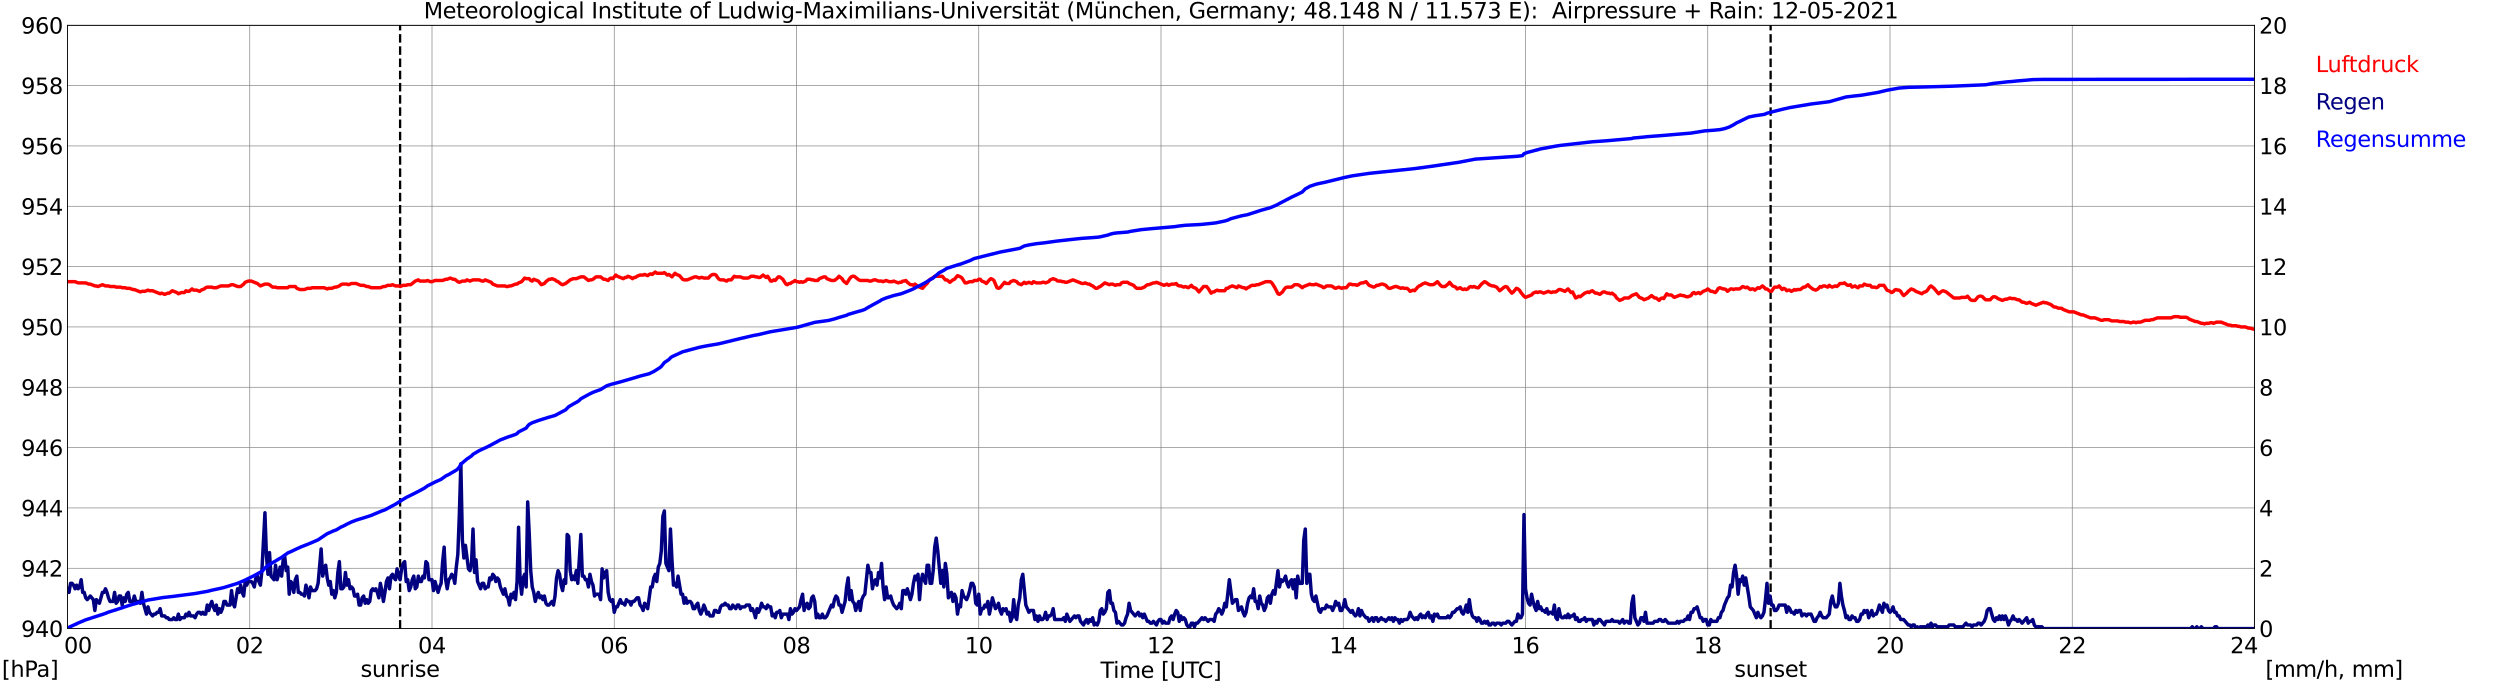 <?xml version="1.0" encoding="utf-8" standalone="no"?>
<!DOCTYPE svg PUBLIC "-//W3C//DTD SVG 1.1//EN"
  "http://www.w3.org/Graphics/SVG/1.1/DTD/svg11.dtd">
<svg xmlns:xlink="http://www.w3.org/1999/xlink" width="1085.4pt" height="296.64pt" viewBox="0 0 1085.4 296.64" xmlns="http://www.w3.org/2000/svg" version="1.1">
 <defs>
  <style type="text/css">*{stroke-linejoin: round; stroke-linecap: butt}</style>
 </defs>
 <g id="figure_1">
  <g id="patch_1">
   <path d="M 0 296.64 
L 1085.4 296.64 
L 1085.4 0 
L 0 0 
z
" style="fill: #ffffff"/>
  </g>
  <g id="axes_1">
   <g id="patch_2">
    <path d="M 29.306 272.909 
L 978.814 272.909 
L 978.814 10.976 
L 29.306 10.976 
z
" style="fill: #ffffff"/>
   </g>
   <g id="patch_3">
    <path d="M 978.814 272.909 
L 978.814 272.909 
L 978.814 10.976 
L 978.814 10.976 
z
" clip-path="url(#pccf350f94b)" style="fill: #d3d3d3; opacity: 0.25; stroke: #d3d3d3; stroke-linejoin: miter"/>
   </g>
   <g id="matplotlib.axis_1">
    <g id="xtick_1">
     <g id="line2d_1">
      <path d="M 29.306 272.909 
L 29.306 10.976 
" clip-path="url(#pccf350f94b)" style="fill: none; stroke: #808080; stroke-width: 0.3; stroke-linecap: square"/>
     </g>
     <g id="line2d_2"/>
     <g id="text_1">
      <!--    00 -->
      <g transform="translate(18.733 283.627) scale(0.095 -0.095)">
       <defs>
        <path id="DejaVuSans-20" transform="scale(0.016)"/>
        <path id="DejaVuSans-30" d="M 2034 4250 
Q 1547 4250 1301 3770 
Q 1056 3291 1056 2328 
Q 1056 1369 1301 889 
Q 1547 409 2034 409 
Q 2525 409 2770 889 
Q 3016 1369 3016 2328 
Q 3016 3291 2770 3770 
Q 2525 4250 2034 4250 
z
M 2034 4750 
Q 2819 4750 3233 4129 
Q 3647 3509 3647 2328 
Q 3647 1150 3233 529 
Q 2819 -91 2034 -91 
Q 1250 -91 836 529 
Q 422 1150 422 2328 
Q 422 3509 836 4129 
Q 1250 4750 2034 4750 
z
" transform="scale(0.016)"/>
       </defs>
       <use xlink:href="#DejaVuSans-20"/>
       <use xlink:href="#DejaVuSans-20" transform="translate(31.787 0)"/>
       <use xlink:href="#DejaVuSans-20" transform="translate(63.574 0)"/>
       <use xlink:href="#DejaVuSans-30" transform="translate(95.361 0)"/>
       <use xlink:href="#DejaVuSans-30" transform="translate(158.984 0)"/>
      </g>
     </g>
    </g>
    <g id="xtick_2">
     <g id="line2d_3">
      <path d="M 108.431 272.909 
L 108.431 10.976 
" clip-path="url(#pccf350f94b)" style="fill: none; stroke: #808080; stroke-width: 0.3; stroke-linecap: square"/>
     </g>
     <g id="line2d_4"/>
     <g id="text_2">
      <!-- 02 -->
      <g transform="translate(102.387 283.627) scale(0.095 -0.095)">
       <defs>
        <path id="DejaVuSans-32" d="M 1228 531 
L 3431 531 
L 3431 0 
L 469 0 
L 469 531 
Q 828 903 1448 1529 
Q 2069 2156 2228 2338 
Q 2531 2678 2651 2914 
Q 2772 3150 2772 3378 
Q 2772 3750 2511 3984 
Q 2250 4219 1831 4219 
Q 1534 4219 1204 4116 
Q 875 4013 500 3803 
L 500 4441 
Q 881 4594 1212 4672 
Q 1544 4750 1819 4750 
Q 2544 4750 2975 4387 
Q 3406 4025 3406 3419 
Q 3406 3131 3298 2873 
Q 3191 2616 2906 2266 
Q 2828 2175 2409 1742 
Q 1991 1309 1228 531 
z
" transform="scale(0.016)"/>
       </defs>
       <use xlink:href="#DejaVuSans-30"/>
       <use xlink:href="#DejaVuSans-32" transform="translate(63.623 0)"/>
      </g>
     </g>
    </g>
    <g id="xtick_3">
     <g id="line2d_5">
      <path d="M 187.557 272.909 
L 187.557 10.976 
" clip-path="url(#pccf350f94b)" style="fill: none; stroke: #808080; stroke-width: 0.3; stroke-linecap: square"/>
     </g>
     <g id="line2d_6"/>
     <g id="text_3">
      <!-- 04 -->
      <g transform="translate(181.513 283.627) scale(0.095 -0.095)">
       <defs>
        <path id="DejaVuSans-34" d="M 2419 4116 
L 825 1625 
L 2419 1625 
L 2419 4116 
z
M 2253 4666 
L 3047 4666 
L 3047 1625 
L 3713 1625 
L 3713 1100 
L 3047 1100 
L 3047 0 
L 2419 0 
L 2419 1100 
L 313 1100 
L 313 1709 
L 2253 4666 
z
" transform="scale(0.016)"/>
       </defs>
       <use xlink:href="#DejaVuSans-30"/>
       <use xlink:href="#DejaVuSans-34" transform="translate(63.623 0)"/>
      </g>
     </g>
    </g>
    <g id="xtick_4">
     <g id="line2d_7">
      <path d="M 266.683 272.909 
L 266.683 10.976 
" clip-path="url(#pccf350f94b)" style="fill: none; stroke: #808080; stroke-width: 0.3; stroke-linecap: square"/>
     </g>
     <g id="line2d_8"/>
     <g id="text_4">
      <!-- 06 -->
      <g transform="translate(260.638 283.627) scale(0.095 -0.095)">
       <defs>
        <path id="DejaVuSans-36" d="M 2113 2584 
Q 1688 2584 1439 2293 
Q 1191 2003 1191 1497 
Q 1191 994 1439 701 
Q 1688 409 2113 409 
Q 2538 409 2786 701 
Q 3034 994 3034 1497 
Q 3034 2003 2786 2293 
Q 2538 2584 2113 2584 
z
M 3366 4563 
L 3366 3988 
Q 3128 4100 2886 4159 
Q 2644 4219 2406 4219 
Q 1781 4219 1451 3797 
Q 1122 3375 1075 2522 
Q 1259 2794 1537 2939 
Q 1816 3084 2150 3084 
Q 2853 3084 3261 2657 
Q 3669 2231 3669 1497 
Q 3669 778 3244 343 
Q 2819 -91 2113 -91 
Q 1303 -91 875 529 
Q 447 1150 447 2328 
Q 447 3434 972 4092 
Q 1497 4750 2381 4750 
Q 2619 4750 2861 4703 
Q 3103 4656 3366 4563 
z
" transform="scale(0.016)"/>
       </defs>
       <use xlink:href="#DejaVuSans-30"/>
       <use xlink:href="#DejaVuSans-36" transform="translate(63.623 0)"/>
      </g>
     </g>
    </g>
    <g id="xtick_5">
     <g id="line2d_9">
      <path d="M 345.808 272.909 
L 345.808 10.976 
" clip-path="url(#pccf350f94b)" style="fill: none; stroke: #808080; stroke-width: 0.3; stroke-linecap: square"/>
     </g>
     <g id="line2d_10"/>
     <g id="text_5">
      <!-- 08 -->
      <g transform="translate(339.764 283.627) scale(0.095 -0.095)">
       <defs>
        <path id="DejaVuSans-38" d="M 2034 2216 
Q 1584 2216 1326 1975 
Q 1069 1734 1069 1313 
Q 1069 891 1326 650 
Q 1584 409 2034 409 
Q 2484 409 2743 651 
Q 3003 894 3003 1313 
Q 3003 1734 2745 1975 
Q 2488 2216 2034 2216 
z
M 1403 2484 
Q 997 2584 770 2862 
Q 544 3141 544 3541 
Q 544 4100 942 4425 
Q 1341 4750 2034 4750 
Q 2731 4750 3128 4425 
Q 3525 4100 3525 3541 
Q 3525 3141 3298 2862 
Q 3072 2584 2669 2484 
Q 3125 2378 3379 2068 
Q 3634 1759 3634 1313 
Q 3634 634 3220 271 
Q 2806 -91 2034 -91 
Q 1263 -91 848 271 
Q 434 634 434 1313 
Q 434 1759 690 2068 
Q 947 2378 1403 2484 
z
M 1172 3481 
Q 1172 3119 1398 2916 
Q 1625 2713 2034 2713 
Q 2441 2713 2670 2916 
Q 2900 3119 2900 3481 
Q 2900 3844 2670 4047 
Q 2441 4250 2034 4250 
Q 1625 4250 1398 4047 
Q 1172 3844 1172 3481 
z
" transform="scale(0.016)"/>
       </defs>
       <use xlink:href="#DejaVuSans-30"/>
       <use xlink:href="#DejaVuSans-38" transform="translate(63.623 0)"/>
      </g>
     </g>
    </g>
    <g id="xtick_6">
     <g id="line2d_11">
      <path d="M 424.934 272.909 
L 424.934 10.976 
" clip-path="url(#pccf350f94b)" style="fill: none; stroke: #808080; stroke-width: 0.3; stroke-linecap: square"/>
     </g>
     <g id="line2d_12"/>
     <g id="text_6">
      <!-- 10 -->
      <g transform="translate(418.89 283.627) scale(0.095 -0.095)">
       <defs>
        <path id="DejaVuSans-31" d="M 794 531 
L 1825 531 
L 1825 4091 
L 703 3866 
L 703 4441 
L 1819 4666 
L 2450 4666 
L 2450 531 
L 3481 531 
L 3481 0 
L 794 0 
L 794 531 
z
" transform="scale(0.016)"/>
       </defs>
       <use xlink:href="#DejaVuSans-31"/>
       <use xlink:href="#DejaVuSans-30" transform="translate(63.623 0)"/>
      </g>
     </g>
    </g>
    <g id="xtick_7">
     <g id="line2d_13">
      <path d="M 504.06 272.909 
L 504.06 10.976 
" clip-path="url(#pccf350f94b)" style="fill: none; stroke: #808080; stroke-width: 0.3; stroke-linecap: square"/>
     </g>
     <g id="line2d_14"/>
     <g id="text_7">
      <!-- 12 -->
      <g transform="translate(498.015 283.627) scale(0.095 -0.095)">
       <use xlink:href="#DejaVuSans-31"/>
       <use xlink:href="#DejaVuSans-32" transform="translate(63.623 0)"/>
      </g>
     </g>
    </g>
    <g id="xtick_8">
     <g id="line2d_15">
      <path d="M 583.185 272.909 
L 583.185 10.976 
" clip-path="url(#pccf350f94b)" style="fill: none; stroke: #808080; stroke-width: 0.3; stroke-linecap: square"/>
     </g>
     <g id="line2d_16"/>
     <g id="text_8">
      <!-- 14 -->
      <g transform="translate(577.141 283.627) scale(0.095 -0.095)">
       <use xlink:href="#DejaVuSans-31"/>
       <use xlink:href="#DejaVuSans-34" transform="translate(63.623 0)"/>
      </g>
     </g>
    </g>
    <g id="xtick_9">
     <g id="line2d_17">
      <path d="M 662.311 272.909 
L 662.311 10.976 
" clip-path="url(#pccf350f94b)" style="fill: none; stroke: #808080; stroke-width: 0.3; stroke-linecap: square"/>
     </g>
     <g id="line2d_18"/>
     <g id="text_9">
      <!-- 16 -->
      <g transform="translate(656.267 283.627) scale(0.095 -0.095)">
       <use xlink:href="#DejaVuSans-31"/>
       <use xlink:href="#DejaVuSans-36" transform="translate(63.623 0)"/>
      </g>
     </g>
    </g>
    <g id="xtick_10">
     <g id="line2d_19">
      <path d="M 741.437 272.909 
L 741.437 10.976 
" clip-path="url(#pccf350f94b)" style="fill: none; stroke: #808080; stroke-width: 0.3; stroke-linecap: square"/>
     </g>
     <g id="line2d_20"/>
     <g id="text_10">
      <!-- 18 -->
      <g transform="translate(735.392 283.627) scale(0.095 -0.095)">
       <use xlink:href="#DejaVuSans-31"/>
       <use xlink:href="#DejaVuSans-38" transform="translate(63.623 0)"/>
      </g>
     </g>
    </g>
    <g id="xtick_11">
     <g id="line2d_21">
      <path d="M 820.562 272.909 
L 820.562 10.976 
" clip-path="url(#pccf350f94b)" style="fill: none; stroke: #808080; stroke-width: 0.3; stroke-linecap: square"/>
     </g>
     <g id="line2d_22"/>
     <g id="text_11">
      <!-- 20 -->
      <g transform="translate(814.518 283.627) scale(0.095 -0.095)">
       <use xlink:href="#DejaVuSans-32"/>
       <use xlink:href="#DejaVuSans-30" transform="translate(63.623 0)"/>
      </g>
     </g>
    </g>
    <g id="xtick_12">
     <g id="line2d_23">
      <path d="M 899.688 272.909 
L 899.688 10.976 
" clip-path="url(#pccf350f94b)" style="fill: none; stroke: #808080; stroke-width: 0.3; stroke-linecap: square"/>
     </g>
     <g id="line2d_24"/>
     <g id="text_12">
      <!-- 22 -->
      <g transform="translate(893.644 283.627) scale(0.095 -0.095)">
       <use xlink:href="#DejaVuSans-32"/>
       <use xlink:href="#DejaVuSans-32" transform="translate(63.623 0)"/>
      </g>
     </g>
    </g>
    <g id="xtick_13">
     <g id="line2d_25">
      <path d="M 978.814 272.909 
L 978.814 10.976 
" clip-path="url(#pccf350f94b)" style="fill: none; stroke: #808080; stroke-width: 0.3; stroke-linecap: square"/>
     </g>
     <g id="line2d_26"/>
     <g id="text_13">
      <!-- 24    -->
      <g transform="translate(968.241 283.627) scale(0.095 -0.095)">
       <use xlink:href="#DejaVuSans-32"/>
       <use xlink:href="#DejaVuSans-34" transform="translate(63.623 0)"/>
       <use xlink:href="#DejaVuSans-20" transform="translate(127.246 0)"/>
       <use xlink:href="#DejaVuSans-20" transform="translate(159.033 0)"/>
       <use xlink:href="#DejaVuSans-20" transform="translate(190.82 0)"/>
      </g>
     </g>
    </g>
    <g id="text_14">
     <!-- Time [UTC] -->
     <g transform="translate(477.806 294.322) scale(0.095 -0.095)">
      <defs>
       <path id="DejaVuSans-54" d="M -19 4666 
L 3928 4666 
L 3928 4134 
L 2272 4134 
L 2272 0 
L 1638 0 
L 1638 4134 
L -19 4134 
L -19 4666 
z
" transform="scale(0.016)"/>
       <path id="DejaVuSans-69" d="M 603 3500 
L 1178 3500 
L 1178 0 
L 603 0 
L 603 3500 
z
M 603 4863 
L 1178 4863 
L 1178 4134 
L 603 4134 
L 603 4863 
z
" transform="scale(0.016)"/>
       <path id="DejaVuSans-6d" d="M 3328 2828 
Q 3544 3216 3844 3400 
Q 4144 3584 4550 3584 
Q 5097 3584 5394 3201 
Q 5691 2819 5691 2113 
L 5691 0 
L 5113 0 
L 5113 2094 
Q 5113 2597 4934 2840 
Q 4756 3084 4391 3084 
Q 3944 3084 3684 2787 
Q 3425 2491 3425 1978 
L 3425 0 
L 2847 0 
L 2847 2094 
Q 2847 2600 2669 2842 
Q 2491 3084 2119 3084 
Q 1678 3084 1418 2786 
Q 1159 2488 1159 1978 
L 1159 0 
L 581 0 
L 581 3500 
L 1159 3500 
L 1159 2956 
Q 1356 3278 1631 3431 
Q 1906 3584 2284 3584 
Q 2666 3584 2933 3390 
Q 3200 3197 3328 2828 
z
" transform="scale(0.016)"/>
       <path id="DejaVuSans-65" d="M 3597 1894 
L 3597 1613 
L 953 1613 
Q 991 1019 1311 708 
Q 1631 397 2203 397 
Q 2534 397 2845 478 
Q 3156 559 3463 722 
L 3463 178 
Q 3153 47 2828 -22 
Q 2503 -91 2169 -91 
Q 1331 -91 842 396 
Q 353 884 353 1716 
Q 353 2575 817 3079 
Q 1281 3584 2069 3584 
Q 2775 3584 3186 3129 
Q 3597 2675 3597 1894 
z
M 3022 2063 
Q 3016 2534 2758 2815 
Q 2500 3097 2075 3097 
Q 1594 3097 1305 2825 
Q 1016 2553 972 2059 
L 3022 2063 
z
" transform="scale(0.016)"/>
       <path id="DejaVuSans-5b" d="M 550 4863 
L 1875 4863 
L 1875 4416 
L 1125 4416 
L 1125 -397 
L 1875 -397 
L 1875 -844 
L 550 -844 
L 550 4863 
z
" transform="scale(0.016)"/>
       <path id="DejaVuSans-55" d="M 556 4666 
L 1191 4666 
L 1191 1831 
Q 1191 1081 1462 751 
Q 1734 422 2344 422 
Q 2950 422 3222 751 
Q 3494 1081 3494 1831 
L 3494 4666 
L 4128 4666 
L 4128 1753 
Q 4128 841 3676 375 
Q 3225 -91 2344 -91 
Q 1459 -91 1007 375 
Q 556 841 556 1753 
L 556 4666 
z
" transform="scale(0.016)"/>
       <path id="DejaVuSans-43" d="M 4122 4306 
L 4122 3641 
Q 3803 3938 3442 4084 
Q 3081 4231 2675 4231 
Q 1875 4231 1450 3742 
Q 1025 3253 1025 2328 
Q 1025 1406 1450 917 
Q 1875 428 2675 428 
Q 3081 428 3442 575 
Q 3803 722 4122 1019 
L 4122 359 
Q 3791 134 3420 21 
Q 3050 -91 2638 -91 
Q 1578 -91 968 557 
Q 359 1206 359 2328 
Q 359 3453 968 4101 
Q 1578 4750 2638 4750 
Q 3056 4750 3426 4639 
Q 3797 4528 4122 4306 
z
" transform="scale(0.016)"/>
       <path id="DejaVuSans-5d" d="M 1947 4863 
L 1947 -844 
L 622 -844 
L 622 -397 
L 1369 -397 
L 1369 4416 
L 622 4416 
L 622 4863 
L 1947 4863 
z
" transform="scale(0.016)"/>
      </defs>
      <use xlink:href="#DejaVuSans-54"/>
      <use xlink:href="#DejaVuSans-69" transform="translate(57.959 0)"/>
      <use xlink:href="#DejaVuSans-6d" transform="translate(85.742 0)"/>
      <use xlink:href="#DejaVuSans-65" transform="translate(183.154 0)"/>
      <use xlink:href="#DejaVuSans-20" transform="translate(244.678 0)"/>
      <use xlink:href="#DejaVuSans-5b" transform="translate(276.465 0)"/>
      <use xlink:href="#DejaVuSans-55" transform="translate(315.479 0)"/>
      <use xlink:href="#DejaVuSans-54" transform="translate(388.672 0)"/>
      <use xlink:href="#DejaVuSans-43" transform="translate(443.881 0)"/>
      <use xlink:href="#DejaVuSans-5d" transform="translate(513.705 0)"/>
     </g>
    </g>
   </g>
   <g id="matplotlib.axis_2">
    <g id="ytick_1">
     <g id="line2d_27">
      <path d="M 29.306 272.909 
L 978.814 272.909 
" clip-path="url(#pccf350f94b)" style="fill: none; stroke: #808080; stroke-width: 0.3; stroke-linecap: square"/>
     </g>
     <g id="line2d_28"/>
     <g id="text_15">
      <!-- 940 -->
      <g transform="translate(9.173 276.518) scale(0.095 -0.095)">
       <defs>
        <path id="DejaVuSans-39" d="M 703 97 
L 703 672 
Q 941 559 1184 500 
Q 1428 441 1663 441 
Q 2288 441 2617 861 
Q 2947 1281 2994 2138 
Q 2813 1869 2534 1725 
Q 2256 1581 1919 1581 
Q 1219 1581 811 2004 
Q 403 2428 403 3163 
Q 403 3881 828 4315 
Q 1253 4750 1959 4750 
Q 2769 4750 3195 4129 
Q 3622 3509 3622 2328 
Q 3622 1225 3098 567 
Q 2575 -91 1691 -91 
Q 1453 -91 1209 -44 
Q 966 3 703 97 
z
M 1959 2075 
Q 2384 2075 2632 2365 
Q 2881 2656 2881 3163 
Q 2881 3666 2632 3958 
Q 2384 4250 1959 4250 
Q 1534 4250 1286 3958 
Q 1038 3666 1038 3163 
Q 1038 2656 1286 2365 
Q 1534 2075 1959 2075 
z
" transform="scale(0.016)"/>
       </defs>
       <use xlink:href="#DejaVuSans-39"/>
       <use xlink:href="#DejaVuSans-34" transform="translate(63.623 0)"/>
       <use xlink:href="#DejaVuSans-30" transform="translate(127.246 0)"/>
      </g>
     </g>
    </g>
    <g id="ytick_2">
     <g id="line2d_29">
      <path d="M 29.306 246.715 
L 978.814 246.715 
" clip-path="url(#pccf350f94b)" style="fill: none; stroke: #808080; stroke-width: 0.3; stroke-linecap: square"/>
     </g>
     <g id="line2d_30"/>
     <g id="text_16">
      <!-- 942 -->
      <g transform="translate(9.173 250.325) scale(0.095 -0.095)">
       <use xlink:href="#DejaVuSans-39"/>
       <use xlink:href="#DejaVuSans-34" transform="translate(63.623 0)"/>
       <use xlink:href="#DejaVuSans-32" transform="translate(127.246 0)"/>
      </g>
     </g>
    </g>
    <g id="ytick_3">
     <g id="line2d_31">
      <path d="M 29.306 220.522 
L 978.814 220.522 
" clip-path="url(#pccf350f94b)" style="fill: none; stroke: #808080; stroke-width: 0.3; stroke-linecap: square"/>
     </g>
     <g id="line2d_32"/>
     <g id="text_17">
      <!-- 944 -->
      <g transform="translate(9.173 224.131) scale(0.095 -0.095)">
       <use xlink:href="#DejaVuSans-39"/>
       <use xlink:href="#DejaVuSans-34" transform="translate(63.623 0)"/>
       <use xlink:href="#DejaVuSans-34" transform="translate(127.246 0)"/>
      </g>
     </g>
    </g>
    <g id="ytick_4">
     <g id="line2d_33">
      <path d="M 29.306 194.329 
L 978.814 194.329 
" clip-path="url(#pccf350f94b)" style="fill: none; stroke: #808080; stroke-width: 0.3; stroke-linecap: square"/>
     </g>
     <g id="line2d_34"/>
     <g id="text_18">
      <!-- 946 -->
      <g transform="translate(9.173 197.938) scale(0.095 -0.095)">
       <use xlink:href="#DejaVuSans-39"/>
       <use xlink:href="#DejaVuSans-34" transform="translate(63.623 0)"/>
       <use xlink:href="#DejaVuSans-36" transform="translate(127.246 0)"/>
      </g>
     </g>
    </g>
    <g id="ytick_5">
     <g id="line2d_35">
      <path d="M 29.306 168.136 
L 978.814 168.136 
" clip-path="url(#pccf350f94b)" style="fill: none; stroke: #808080; stroke-width: 0.3; stroke-linecap: square"/>
     </g>
     <g id="line2d_36"/>
     <g id="text_19">
      <!-- 948 -->
      <g transform="translate(9.173 171.745) scale(0.095 -0.095)">
       <use xlink:href="#DejaVuSans-39"/>
       <use xlink:href="#DejaVuSans-34" transform="translate(63.623 0)"/>
       <use xlink:href="#DejaVuSans-38" transform="translate(127.246 0)"/>
      </g>
     </g>
    </g>
    <g id="ytick_6">
     <g id="line2d_37">
      <path d="M 29.306 141.942 
L 978.814 141.942 
" clip-path="url(#pccf350f94b)" style="fill: none; stroke: #808080; stroke-width: 0.3; stroke-linecap: square"/>
     </g>
     <g id="line2d_38"/>
     <g id="text_20">
      <!-- 950 -->
      <g transform="translate(9.173 145.551) scale(0.095 -0.095)">
       <defs>
        <path id="DejaVuSans-35" d="M 691 4666 
L 3169 4666 
L 3169 4134 
L 1269 4134 
L 1269 2991 
Q 1406 3038 1543 3061 
Q 1681 3084 1819 3084 
Q 2600 3084 3056 2656 
Q 3513 2228 3513 1497 
Q 3513 744 3044 326 
Q 2575 -91 1722 -91 
Q 1428 -91 1123 -41 
Q 819 9 494 109 
L 494 744 
Q 775 591 1075 516 
Q 1375 441 1709 441 
Q 2250 441 2565 725 
Q 2881 1009 2881 1497 
Q 2881 1984 2565 2268 
Q 2250 2553 1709 2553 
Q 1456 2553 1204 2497 
Q 953 2441 691 2322 
L 691 4666 
z
" transform="scale(0.016)"/>
       </defs>
       <use xlink:href="#DejaVuSans-39"/>
       <use xlink:href="#DejaVuSans-35" transform="translate(63.623 0)"/>
       <use xlink:href="#DejaVuSans-30" transform="translate(127.246 0)"/>
      </g>
     </g>
    </g>
    <g id="ytick_7">
     <g id="line2d_39">
      <path d="M 29.306 115.749 
L 978.814 115.749 
" clip-path="url(#pccf350f94b)" style="fill: none; stroke: #808080; stroke-width: 0.3; stroke-linecap: square"/>
     </g>
     <g id="line2d_40"/>
     <g id="text_21">
      <!-- 952 -->
      <g transform="translate(9.173 119.358) scale(0.095 -0.095)">
       <use xlink:href="#DejaVuSans-39"/>
       <use xlink:href="#DejaVuSans-35" transform="translate(63.623 0)"/>
       <use xlink:href="#DejaVuSans-32" transform="translate(127.246 0)"/>
      </g>
     </g>
    </g>
    <g id="ytick_8">
     <g id="line2d_41">
      <path d="M 29.306 89.556 
L 978.814 89.556 
" clip-path="url(#pccf350f94b)" style="fill: none; stroke: #808080; stroke-width: 0.3; stroke-linecap: square"/>
     </g>
     <g id="line2d_42"/>
     <g id="text_22">
      <!-- 954 -->
      <g transform="translate(9.173 93.165) scale(0.095 -0.095)">
       <use xlink:href="#DejaVuSans-39"/>
       <use xlink:href="#DejaVuSans-35" transform="translate(63.623 0)"/>
       <use xlink:href="#DejaVuSans-34" transform="translate(127.246 0)"/>
      </g>
     </g>
    </g>
    <g id="ytick_9">
     <g id="line2d_43">
      <path d="M 29.306 63.362 
L 978.814 63.362 
" clip-path="url(#pccf350f94b)" style="fill: none; stroke: #808080; stroke-width: 0.3; stroke-linecap: square"/>
     </g>
     <g id="line2d_44"/>
     <g id="text_23">
      <!-- 956 -->
      <g transform="translate(9.173 66.972) scale(0.095 -0.095)">
       <use xlink:href="#DejaVuSans-39"/>
       <use xlink:href="#DejaVuSans-35" transform="translate(63.623 0)"/>
       <use xlink:href="#DejaVuSans-36" transform="translate(127.246 0)"/>
      </g>
     </g>
    </g>
    <g id="ytick_10">
     <g id="line2d_45">
      <path d="M 29.306 37.169 
L 978.814 37.169 
" clip-path="url(#pccf350f94b)" style="fill: none; stroke: #808080; stroke-width: 0.3; stroke-linecap: square"/>
     </g>
     <g id="line2d_46"/>
     <g id="text_24">
      <!-- 958 -->
      <g transform="translate(9.173 40.778) scale(0.095 -0.095)">
       <use xlink:href="#DejaVuSans-39"/>
       <use xlink:href="#DejaVuSans-35" transform="translate(63.623 0)"/>
       <use xlink:href="#DejaVuSans-38" transform="translate(127.246 0)"/>
      </g>
     </g>
    </g>
    <g id="ytick_11">
     <g id="line2d_47">
      <path d="M 29.306 10.976 
L 978.814 10.976 
" clip-path="url(#pccf350f94b)" style="fill: none; stroke: #808080; stroke-width: 0.3; stroke-linecap: square"/>
     </g>
     <g id="line2d_48"/>
     <g id="text_25">
      <!-- 960 -->
      <g transform="translate(9.173 14.585) scale(0.095 -0.095)">
       <use xlink:href="#DejaVuSans-39"/>
       <use xlink:href="#DejaVuSans-36" transform="translate(63.623 0)"/>
       <use xlink:href="#DejaVuSans-30" transform="translate(127.246 0)"/>
      </g>
     </g>
    </g>
   </g>
   <g id="line2d_49">
    <path d="M 173.71 272.909 
L 173.71 10.976 
" clip-path="url(#pccf350f94b)" style="fill: none; stroke-dasharray: 3.7,1.6; stroke-dashoffset: 0; stroke: #000000"/>
   </g>
   <g id="line2d_50">
    <path d="M 768.735 272.909 
L 768.735 10.976 
" clip-path="url(#pccf350f94b)" style="fill: none; stroke-dasharray: 3.7,1.6; stroke-dashoffset: 0; stroke: #000000"/>
   </g>
   <g id="line2d_51">
    <path d="M 29.306 122.297 
L 32.603 122.297 
L 33.921 122.821 
L 37.218 122.821 
L 38.537 123.345 
L 39.197 123.345 
L 41.175 124.131 
L 41.834 124.131 
L 42.493 124.393 
L 44.472 123.607 
L 45.79 124.131 
L 47.109 124.131 
L 47.768 124.393 
L 49.747 124.393 
L 50.406 124.655 
L 52.384 124.655 
L 53.043 124.917 
L 54.362 124.917 
L 55.022 125.179 
L 56.34 125.179 
L 57.659 125.702 
L 58.319 125.702 
L 60.956 126.75 
L 61.615 126.488 
L 62.934 126.488 
L 64.253 125.964 
L 64.912 126.226 
L 66.231 126.226 
L 69.528 127.536 
L 70.187 127.274 
L 71.506 127.798 
L 72.825 127.274 
L 73.484 127.274 
L 74.803 126.226 
L 76.781 127.012 
L 77.441 127.536 
L 78.759 127.012 
L 80.078 127.012 
L 80.737 126.226 
L 81.397 126.488 
L 82.056 126.488 
L 83.375 125.44 
L 84.034 125.964 
L 85.353 125.964 
L 86.672 126.488 
L 87.331 125.964 
L 88.65 125.44 
L 89.309 124.917 
L 89.969 124.655 
L 91.947 124.655 
L 92.606 124.917 
L 93.925 124.917 
L 95.903 124.131 
L 99.2 124.131 
L 100.519 123.607 
L 101.178 123.607 
L 103.156 124.393 
L 104.475 124.393 
L 105.794 123.345 
L 106.453 122.559 
L 107.772 122.035 
L 109.091 122.035 
L 111.728 123.083 
L 113.047 124.131 
L 115.025 123.345 
L 116.344 123.345 
L 117.003 123.607 
L 118.322 124.655 
L 119.641 124.655 
L 120.3 124.917 
L 124.916 124.917 
L 125.575 124.393 
L 128.213 124.393 
L 128.872 125.179 
L 130.191 125.702 
L 132.169 125.702 
L 133.488 125.179 
L 134.807 125.179 
L 135.466 124.917 
L 140.741 124.917 
L 142.06 125.44 
L 142.719 125.179 
L 144.038 125.179 
L 145.357 124.655 
L 146.016 124.655 
L 147.335 124.131 
L 147.994 123.607 
L 148.654 123.345 
L 150.632 123.345 
L 151.291 123.607 
L 152.61 123.083 
L 154.588 123.083 
L 156.566 123.869 
L 157.885 123.869 
L 159.204 124.393 
L 159.863 124.393 
L 161.182 124.917 
L 165.138 124.917 
L 166.457 124.393 
L 167.116 124.393 
L 168.435 123.869 
L 169.754 123.869 
L 170.413 123.607 
L 171.732 124.131 
L 173.051 124.131 
L 173.71 124.393 
L 175.029 123.869 
L 176.348 123.869 
L 177.007 123.607 
L 178.326 123.607 
L 180.304 122.035 
L 181.623 121.511 
L 182.282 122.035 
L 184.92 122.035 
L 185.579 121.773 
L 186.898 122.297 
L 187.557 122.297 
L 188.876 121.773 
L 192.173 121.773 
L 193.492 121.25 
L 194.151 121.25 
L 195.47 120.726 
L 196.788 121.25 
L 197.448 121.25 
L 198.767 122.297 
L 199.426 122.559 
L 200.745 122.035 
L 202.063 122.035 
L 202.723 121.511 
L 204.042 122.035 
L 205.36 121.511 
L 207.998 121.511 
L 209.317 122.035 
L 209.976 122.035 
L 210.635 121.511 
L 213.273 122.559 
L 213.932 123.345 
L 215.91 124.131 
L 219.207 124.131 
L 219.867 124.393 
L 220.526 124.393 
L 221.186 124.131 
L 221.845 124.131 
L 223.823 123.345 
L 224.482 123.345 
L 225.142 122.821 
L 226.461 122.297 
L 227.779 120.726 
L 228.439 120.988 
L 229.757 120.988 
L 230.417 121.773 
L 231.076 122.035 
L 231.736 121.25 
L 233.714 122.035 
L 235.033 123.607 
L 236.351 123.083 
L 237.011 122.297 
L 238.329 121.25 
L 238.989 121.25 
L 239.648 120.988 
L 240.967 121.511 
L 241.626 122.035 
L 242.286 122.297 
L 243.604 123.345 
L 244.264 123.607 
L 245.583 123.083 
L 247.561 121.511 
L 248.88 120.988 
L 250.198 120.988 
L 252.176 120.202 
L 253.495 120.202 
L 255.473 121.773 
L 256.133 121.511 
L 256.792 121.511 
L 257.451 121.25 
L 258.77 120.202 
L 260.748 120.202 
L 262.067 121.25 
L 262.726 121.25 
L 264.045 121.773 
L 264.705 120.988 
L 265.364 120.726 
L 266.023 120.988 
L 267.342 119.416 
L 268.002 119.94 
L 270.639 120.988 
L 271.298 120.464 
L 271.958 120.464 
L 272.617 119.94 
L 273.936 120.464 
L 274.595 120.988 
L 275.255 120.464 
L 275.914 120.464 
L 276.573 119.94 
L 277.892 119.416 
L 279.211 119.416 
L 279.87 119.154 
L 281.189 119.678 
L 281.849 119.154 
L 282.508 118.892 
L 283.167 119.154 
L 284.486 118.106 
L 285.145 118.63 
L 287.783 118.63 
L 288.442 118.368 
L 289.761 119.416 
L 290.42 119.154 
L 291.739 120.202 
L 293.058 118.63 
L 293.717 119.154 
L 295.036 119.678 
L 296.355 121.25 
L 297.014 121.511 
L 298.333 121.511 
L 301.63 120.202 
L 302.289 120.202 
L 303.608 120.726 
L 304.267 120.464 
L 304.927 120.464 
L 305.586 120.726 
L 307.564 120.726 
L 308.224 119.94 
L 308.883 119.416 
L 309.543 119.154 
L 310.202 119.154 
L 310.861 119.416 
L 311.521 120.464 
L 312.18 121.25 
L 312.839 121.511 
L 314.158 121.511 
L 315.477 122.035 
L 316.136 121.511 
L 317.455 121.511 
L 318.774 119.94 
L 319.433 120.202 
L 321.411 120.202 
L 322.73 120.726 
L 324.708 120.726 
L 325.368 120.464 
L 326.027 119.94 
L 327.346 119.94 
L 328.005 120.202 
L 328.665 120.202 
L 329.324 120.464 
L 329.983 120.464 
L 331.302 119.416 
L 332.621 120.464 
L 333.28 119.94 
L 334.599 122.035 
L 335.258 122.035 
L 335.918 121.511 
L 336.577 121.773 
L 337.896 120.202 
L 338.555 120.202 
L 339.874 121.25 
L 341.193 123.345 
L 341.852 123.607 
L 342.512 123.083 
L 343.171 123.083 
L 343.83 122.559 
L 344.49 122.297 
L 345.149 121.773 
L 345.808 122.297 
L 346.468 122.297 
L 347.127 122.559 
L 347.787 122.297 
L 348.446 122.559 
L 349.765 122.035 
L 350.424 121.25 
L 351.743 121.25 
L 352.402 121.511 
L 353.062 121.511 
L 353.721 121.773 
L 355.04 121.773 
L 355.699 120.988 
L 357.677 120.202 
L 358.337 120.202 
L 358.996 120.988 
L 360.974 121.773 
L 362.293 121.773 
L 363.612 120.726 
L 364.271 119.94 
L 365.59 120.988 
L 366.249 122.035 
L 367.568 123.083 
L 368.887 120.988 
L 369.546 120.202 
L 370.206 119.94 
L 370.865 119.94 
L 372.843 121.511 
L 373.502 121.773 
L 376.799 121.773 
L 377.459 122.035 
L 378.118 122.035 
L 379.437 121.511 
L 380.096 121.511 
L 381.415 122.035 
L 382.734 122.035 
L 383.393 122.297 
L 384.712 121.773 
L 386.031 122.297 
L 387.349 122.297 
L 388.009 122.035 
L 389.987 122.821 
L 390.646 122.559 
L 391.306 122.559 
L 391.965 122.035 
L 392.624 122.035 
L 393.284 121.773 
L 393.943 122.559 
L 395.262 123.607 
L 395.921 123.607 
L 396.581 123.869 
L 397.24 123.345 
L 398.559 124.393 
L 400.537 125.179 
L 401.856 123.607 
L 402.515 123.083 
L 403.175 122.035 
L 403.834 121.25 
L 404.493 120.988 
L 405.812 119.94 
L 409.109 119.94 
L 410.428 121.511 
L 411.087 121.511 
L 412.406 122.559 
L 413.725 121.511 
L 414.384 121.25 
L 415.703 119.678 
L 417.022 120.202 
L 417.681 120.726 
L 419 122.821 
L 419.659 122.821 
L 420.978 122.297 
L 422.297 122.297 
L 422.956 121.773 
L 424.275 121.773 
L 424.934 121.25 
L 425.593 121.25 
L 426.253 122.035 
L 427.572 122.559 
L 428.231 123.083 
L 429.55 121.511 
L 430.209 120.988 
L 430.869 121.25 
L 431.528 121.773 
L 432.847 124.917 
L 433.506 125.179 
L 434.165 124.917 
L 436.144 122.559 
L 436.803 123.083 
L 438.122 123.083 
L 438.781 122.297 
L 440.1 121.773 
L 441.419 122.297 
L 442.078 123.083 
L 443.397 123.607 
L 444.716 122.559 
L 445.375 123.083 
L 446.694 122.559 
L 448.012 123.083 
L 448.672 122.297 
L 449.991 122.821 
L 451.969 122.821 
L 452.628 122.559 
L 453.287 122.559 
L 453.947 122.821 
L 455.266 122.297 
L 455.925 121.511 
L 457.244 120.988 
L 458.563 121.511 
L 459.222 122.035 
L 460.541 122.035 
L 461.2 122.297 
L 461.859 122.297 
L 462.519 122.559 
L 463.178 122.559 
L 465.816 121.511 
L 469.772 123.083 
L 470.431 123.083 
L 471.091 122.821 
L 472.409 123.345 
L 473.069 123.345 
L 473.728 123.869 
L 474.388 124.131 
L 475.706 125.179 
L 476.366 125.179 
L 477.025 124.655 
L 477.685 124.393 
L 479.663 122.821 
L 481.641 123.607 
L 482.3 123.345 
L 482.96 123.345 
L 484.278 123.869 
L 484.938 123.607 
L 486.256 123.607 
L 486.916 122.821 
L 487.575 122.559 
L 489.553 122.559 
L 490.213 123.083 
L 492.191 123.869 
L 492.85 124.655 
L 493.51 125.179 
L 495.488 125.179 
L 496.807 124.655 
L 498.125 123.607 
L 498.785 123.607 
L 500.763 122.821 
L 501.422 122.821 
L 502.082 122.559 
L 505.379 123.869 
L 506.697 123.345 
L 507.357 123.869 
L 508.675 123.345 
L 509.994 123.345 
L 510.654 123.083 
L 511.313 123.869 
L 511.972 124.131 
L 512.632 124.131 
L 513.95 124.655 
L 514.61 124.393 
L 515.929 124.917 
L 517.247 123.869 
L 517.907 124.655 
L 519.226 125.179 
L 520.544 126.75 
L 522.522 124.393 
L 523.841 124.393 
L 524.501 125.179 
L 525.819 127.274 
L 526.479 126.75 
L 527.138 126.75 
L 527.797 126.226 
L 528.457 125.964 
L 529.116 126.226 
L 531.754 126.226 
L 532.413 125.179 
L 533.073 125.179 
L 533.732 124.655 
L 535.051 124.131 
L 537.029 124.917 
L 537.688 124.131 
L 539.666 124.917 
L 540.326 124.917 
L 540.985 125.44 
L 541.644 124.917 
L 542.304 124.655 
L 542.963 124.131 
L 543.623 123.869 
L 544.941 123.869 
L 545.601 123.607 
L 546.26 123.607 
L 549.557 122.297 
L 551.535 122.297 
L 552.195 122.821 
L 553.513 124.917 
L 554.832 127.536 
L 555.491 127.798 
L 556.81 126.75 
L 557.47 125.702 
L 558.129 124.917 
L 558.788 124.655 
L 560.766 124.655 
L 562.085 123.607 
L 563.404 123.607 
L 564.063 123.869 
L 565.382 124.917 
L 566.042 124.393 
L 568.679 123.345 
L 569.338 123.607 
L 570.657 123.607 
L 571.317 123.345 
L 573.954 124.393 
L 574.613 124.917 
L 575.273 124.655 
L 575.932 124.131 
L 577.91 124.131 
L 578.57 124.393 
L 579.229 124.917 
L 579.889 125.179 
L 581.207 124.655 
L 582.526 125.179 
L 583.185 124.917 
L 584.504 124.917 
L 585.823 123.345 
L 586.482 123.345 
L 587.142 123.607 
L 588.46 123.607 
L 589.12 123.869 
L 589.779 123.607 
L 590.439 123.083 
L 591.098 122.821 
L 591.757 122.821 
L 593.076 122.297 
L 594.395 123.869 
L 596.373 124.655 
L 597.032 124.393 
L 597.692 123.869 
L 598.351 123.869 
L 599.67 123.345 
L 600.329 123.345 
L 601.648 123.869 
L 602.307 124.655 
L 602.967 125.179 
L 603.626 125.179 
L 605.604 124.393 
L 606.264 124.393 
L 608.242 125.179 
L 608.901 124.917 
L 609.561 125.179 
L 610.879 125.179 
L 611.539 125.702 
L 612.198 126.488 
L 613.517 125.964 
L 614.176 126.226 
L 615.495 124.655 
L 616.154 124.131 
L 616.814 123.869 
L 617.473 123.345 
L 618.792 122.821 
L 620.77 123.607 
L 622.089 123.607 
L 622.748 123.345 
L 624.067 122.297 
L 625.386 123.869 
L 626.045 124.393 
L 627.364 124.393 
L 628.683 123.345 
L 629.342 122.559 
L 630.661 124.131 
L 631.98 124.655 
L 632.639 125.44 
L 633.958 124.917 
L 634.617 125.44 
L 635.276 125.702 
L 635.936 125.44 
L 636.595 125.702 
L 637.255 125.44 
L 637.914 124.655 
L 638.573 124.393 
L 639.233 124.655 
L 639.892 124.393 
L 641.211 124.917 
L 641.87 124.917 
L 643.189 123.345 
L 644.508 122.297 
L 645.167 122.559 
L 646.486 123.607 
L 647.805 124.131 
L 648.464 124.131 
L 649.783 124.655 
L 651.102 126.226 
L 653.08 124.655 
L 653.739 124.393 
L 654.399 124.655 
L 655.058 125.702 
L 656.377 127.274 
L 657.036 126.75 
L 658.355 125.179 
L 659.014 125.44 
L 659.674 125.964 
L 660.333 127.012 
L 661.652 128.584 
L 662.311 129.108 
L 664.949 128.06 
L 665.608 127.274 
L 666.927 126.75 
L 667.586 127.012 
L 668.246 126.75 
L 668.905 126.75 
L 670.224 127.274 
L 672.202 126.488 
L 673.521 127.012 
L 674.18 126.75 
L 675.499 126.75 
L 676.817 125.702 
L 677.477 125.702 
L 679.455 126.488 
L 680.774 125.44 
L 682.092 127.012 
L 682.752 126.75 
L 684.071 129.369 
L 684.73 129.108 
L 685.389 128.584 
L 686.049 128.846 
L 688.027 127.274 
L 689.346 126.75 
L 690.005 127.012 
L 690.664 126.488 
L 691.324 126.226 
L 692.643 127.274 
L 693.302 127.274 
L 694.621 127.798 
L 695.939 126.75 
L 696.599 126.75 
L 697.918 127.274 
L 698.577 127.274 
L 699.236 127.536 
L 699.896 127.274 
L 701.215 128.322 
L 701.874 129.369 
L 703.193 130.417 
L 704.511 129.893 
L 705.171 129.369 
L 707.149 129.369 
L 708.468 128.322 
L 710.446 127.536 
L 711.765 129.108 
L 713.083 129.631 
L 713.743 130.155 
L 715.721 129.369 
L 717.04 128.322 
L 718.358 129.369 
L 719.018 129.369 
L 720.337 130.417 
L 720.996 129.631 
L 721.655 129.369 
L 722.315 129.631 
L 723.633 127.536 
L 724.293 128.06 
L 725.612 128.06 
L 726.93 129.108 
L 729.568 128.06 
L 730.227 128.322 
L 730.887 128.322 
L 732.205 128.846 
L 732.865 128.846 
L 734.184 128.322 
L 734.843 127.274 
L 735.502 127.012 
L 736.162 127.536 
L 737.48 127.012 
L 738.14 127.536 
L 739.459 126.488 
L 740.777 125.964 
L 741.437 125.44 
L 742.756 126.488 
L 743.415 126.488 
L 744.734 127.012 
L 745.393 126.226 
L 746.052 125.179 
L 746.712 124.917 
L 748.031 125.44 
L 748.69 125.44 
L 749.349 125.702 
L 750.009 126.488 
L 751.327 125.44 
L 751.987 125.44 
L 752.646 125.702 
L 753.306 125.44 
L 755.284 125.44 
L 756.602 124.393 
L 757.921 124.917 
L 758.581 124.655 
L 759.899 125.702 
L 760.559 125.44 
L 761.218 125.44 
L 761.878 125.964 
L 763.196 124.917 
L 763.856 125.179 
L 765.174 124.131 
L 765.834 124.655 
L 766.493 125.44 
L 767.153 125.44 
L 768.471 126.488 
L 769.131 126.488 
L 769.79 125.44 
L 770.449 124.655 
L 771.768 124.655 
L 772.428 124.131 
L 773.746 125.702 
L 774.406 125.179 
L 775.065 125.44 
L 775.725 126.226 
L 776.384 125.964 
L 777.043 125.964 
L 777.703 126.488 
L 778.362 126.226 
L 779.021 125.702 
L 779.681 125.964 
L 780.34 125.702 
L 781.659 125.702 
L 782.978 124.655 
L 783.637 124.655 
L 784.956 123.607 
L 785.615 124.393 
L 786.934 125.44 
L 788.253 125.964 
L 788.912 125.702 
L 789.572 125.179 
L 790.231 124.393 
L 790.89 124.655 
L 791.55 124.131 
L 792.209 124.131 
L 793.528 124.655 
L 794.187 123.869 
L 794.847 124.393 
L 795.506 124.655 
L 796.825 124.131 
L 797.484 124.393 
L 798.143 123.869 
L 798.803 123.083 
L 800.122 123.083 
L 800.781 122.821 
L 802.1 123.869 
L 802.759 123.869 
L 803.419 123.607 
L 804.078 124.655 
L 805.397 124.131 
L 806.056 124.655 
L 806.715 124.917 
L 807.375 124.131 
L 808.694 124.131 
L 809.353 123.345 
L 810.672 123.869 
L 811.99 123.869 
L 812.65 124.655 
L 813.969 124.655 
L 814.628 124.917 
L 815.287 124.655 
L 815.947 123.869 
L 817.925 123.869 
L 819.244 125.964 
L 820.562 126.488 
L 821.222 127.012 
L 821.881 126.75 
L 822.541 125.964 
L 823.2 125.702 
L 823.859 125.964 
L 824.519 125.964 
L 825.178 126.488 
L 825.837 127.536 
L 826.497 128.322 
L 827.816 127.274 
L 828.475 126.488 
L 829.794 125.44 
L 831.112 125.964 
L 831.772 126.488 
L 834.409 127.536 
L 835.069 127.012 
L 836.388 126.488 
L 837.047 125.702 
L 837.706 124.655 
L 838.366 124.131 
L 839.684 125.179 
L 841.663 127.536 
L 842.981 126.488 
L 843.641 126.226 
L 844.959 126.75 
L 848.256 129.369 
L 850.894 129.369 
L 851.553 129.108 
L 853.531 129.108 
L 854.191 128.584 
L 855.51 130.155 
L 856.169 130.417 
L 857.488 130.417 
L 858.806 128.846 
L 859.466 128.584 
L 860.125 128.584 
L 860.785 128.846 
L 861.444 129.631 
L 862.103 130.155 
L 864.082 130.155 
L 864.741 129.369 
L 865.4 128.846 
L 866.06 128.846 
L 866.719 129.108 
L 867.378 129.631 
L 869.357 130.417 
L 870.675 129.893 
L 871.335 129.893 
L 872.653 129.369 
L 873.313 129.631 
L 874.632 129.631 
L 875.95 130.155 
L 876.61 130.155 
L 877.929 131.203 
L 878.588 131.203 
L 879.907 131.727 
L 881.225 131.203 
L 881.885 131.727 
L 883.863 132.513 
L 887.16 131.203 
L 887.819 131.465 
L 888.479 131.465 
L 890.457 132.251 
L 891.775 133.298 
L 892.435 133.298 
L 893.754 133.822 
L 895.072 133.822 
L 895.732 134.346 
L 898.369 135.394 
L 900.347 135.394 
L 903.644 136.704 
L 904.304 136.704 
L 907.601 138.013 
L 909.579 138.013 
L 912.216 139.061 
L 912.876 139.061 
L 913.535 138.799 
L 915.513 138.799 
L 916.832 139.323 
L 919.469 139.323 
L 920.129 139.585 
L 922.107 139.585 
L 922.766 139.847 
L 924.085 139.847 
L 924.745 140.109 
L 925.404 140.109 
L 926.063 139.847 
L 926.723 139.847 
L 927.382 140.109 
L 928.041 139.847 
L 929.36 139.847 
L 931.338 139.061 
L 933.316 139.061 
L 933.976 138.799 
L 934.635 138.799 
L 936.613 138.013 
L 942.548 138.013 
L 943.867 137.489 
L 945.845 137.489 
L 946.504 137.751 
L 949.142 137.751 
L 949.801 138.013 
L 950.46 138.537 
L 953.098 139.585 
L 953.757 139.585 
L 955.735 140.371 
L 956.395 140.371 
L 957.054 140.633 
L 957.714 140.371 
L 959.032 140.371 
L 959.692 140.109 
L 960.351 140.109 
L 961.01 140.371 
L 962.329 139.847 
L 964.307 139.847 
L 967.604 141.156 
L 968.264 141.156 
L 968.923 141.418 
L 970.901 141.418 
L 971.561 141.68 
L 972.22 141.68 
L 972.879 141.942 
L 974.857 141.942 
L 976.176 142.466 
L 976.836 142.466 
L 978.154 142.815 
L 978.154 142.815 
" clip-path="url(#pccf350f94b)" style="fill: none; stroke: #ff0000; stroke-width: 1.5; stroke-linecap: square"/>
   </g>
   <g id="patch_4">
    <path d="M 29.306 272.909 
L 29.306 10.976 
" style="fill: none; stroke: #000000; stroke-width: 0.3; stroke-linejoin: miter; stroke-linecap: square"/>
   </g>
   <g id="patch_5">
    <path d="M 978.814 272.909 
L 978.814 10.976 
" style="fill: none; stroke: #000000; stroke-width: 0.3; stroke-linejoin: miter; stroke-linecap: square"/>
   </g>
   <g id="patch_6">
    <path d="M 29.306 272.909 
L 978.814 272.909 
" style="fill: none; stroke: #000000; stroke-width: 0.3; stroke-linejoin: miter; stroke-linecap: square"/>
   </g>
   <g id="patch_7">
    <path d="M 29.306 10.976 
L 978.814 10.976 
" style="fill: none; stroke: #000000; stroke-width: 0.3; stroke-linejoin: miter; stroke-linecap: square"/>
   </g>
   <g id="text_26">
    <!-- sunrise -->
    <g transform="translate(156.546 293.863) scale(0.095 -0.095)">
     <defs>
      <path id="DejaVuSans-73" d="M 2834 3397 
L 2834 2853 
Q 2591 2978 2328 3040 
Q 2066 3103 1784 3103 
Q 1356 3103 1142 2972 
Q 928 2841 928 2578 
Q 928 2378 1081 2264 
Q 1234 2150 1697 2047 
L 1894 2003 
Q 2506 1872 2764 1633 
Q 3022 1394 3022 966 
Q 3022 478 2636 193 
Q 2250 -91 1575 -91 
Q 1294 -91 989 -36 
Q 684 19 347 128 
L 347 722 
Q 666 556 975 473 
Q 1284 391 1588 391 
Q 1994 391 2212 530 
Q 2431 669 2431 922 
Q 2431 1156 2273 1281 
Q 2116 1406 1581 1522 
L 1381 1569 
Q 847 1681 609 1914 
Q 372 2147 372 2553 
Q 372 3047 722 3315 
Q 1072 3584 1716 3584 
Q 2034 3584 2315 3537 
Q 2597 3491 2834 3397 
z
" transform="scale(0.016)"/>
      <path id="DejaVuSans-75" d="M 544 1381 
L 544 3500 
L 1119 3500 
L 1119 1403 
Q 1119 906 1312 657 
Q 1506 409 1894 409 
Q 2359 409 2629 706 
Q 2900 1003 2900 1516 
L 2900 3500 
L 3475 3500 
L 3475 0 
L 2900 0 
L 2900 538 
Q 2691 219 2414 64 
Q 2138 -91 1772 -91 
Q 1169 -91 856 284 
Q 544 659 544 1381 
z
M 1991 3584 
L 1991 3584 
z
" transform="scale(0.016)"/>
      <path id="DejaVuSans-6e" d="M 3513 2113 
L 3513 0 
L 2938 0 
L 2938 2094 
Q 2938 2591 2744 2837 
Q 2550 3084 2163 3084 
Q 1697 3084 1428 2787 
Q 1159 2491 1159 1978 
L 1159 0 
L 581 0 
L 581 3500 
L 1159 3500 
L 1159 2956 
Q 1366 3272 1645 3428 
Q 1925 3584 2291 3584 
Q 2894 3584 3203 3211 
Q 3513 2838 3513 2113 
z
" transform="scale(0.016)"/>
      <path id="DejaVuSans-72" d="M 2631 2963 
Q 2534 3019 2420 3045 
Q 2306 3072 2169 3072 
Q 1681 3072 1420 2755 
Q 1159 2438 1159 1844 
L 1159 0 
L 581 0 
L 581 3500 
L 1159 3500 
L 1159 2956 
Q 1341 3275 1631 3429 
Q 1922 3584 2338 3584 
Q 2397 3584 2469 3576 
Q 2541 3569 2628 3553 
L 2631 2963 
z
" transform="scale(0.016)"/>
     </defs>
     <use xlink:href="#DejaVuSans-73"/>
     <use xlink:href="#DejaVuSans-75" transform="translate(52.1 0)"/>
     <use xlink:href="#DejaVuSans-6e" transform="translate(115.479 0)"/>
     <use xlink:href="#DejaVuSans-72" transform="translate(178.857 0)"/>
     <use xlink:href="#DejaVuSans-69" transform="translate(219.971 0)"/>
     <use xlink:href="#DejaVuSans-73" transform="translate(247.754 0)"/>
     <use xlink:href="#DejaVuSans-65" transform="translate(299.854 0)"/>
    </g>
   </g>
   <g id="text_27">
    <!-- sunset -->
    <g transform="translate(752.981 293.863) scale(0.095 -0.095)">
     <defs>
      <path id="DejaVuSans-74" d="M 1172 4494 
L 1172 3500 
L 2356 3500 
L 2356 3053 
L 1172 3053 
L 1172 1153 
Q 1172 725 1289 603 
Q 1406 481 1766 481 
L 2356 481 
L 2356 0 
L 1766 0 
Q 1100 0 847 248 
Q 594 497 594 1153 
L 594 3053 
L 172 3053 
L 172 3500 
L 594 3500 
L 594 4494 
L 1172 4494 
z
" transform="scale(0.016)"/>
     </defs>
     <use xlink:href="#DejaVuSans-73"/>
     <use xlink:href="#DejaVuSans-75" transform="translate(52.1 0)"/>
     <use xlink:href="#DejaVuSans-6e" transform="translate(115.479 0)"/>
     <use xlink:href="#DejaVuSans-73" transform="translate(178.857 0)"/>
     <use xlink:href="#DejaVuSans-65" transform="translate(230.957 0)"/>
     <use xlink:href="#DejaVuSans-74" transform="translate(292.48 0)"/>
    </g>
   </g>
   <g id="text_28">
    <!-- [hPa] -->
    <g transform="translate(0.821 293.863) scale(0.095 -0.095)">
     <defs>
      <path id="DejaVuSans-68" d="M 3513 2113 
L 3513 0 
L 2938 0 
L 2938 2094 
Q 2938 2591 2744 2837 
Q 2550 3084 2163 3084 
Q 1697 3084 1428 2787 
Q 1159 2491 1159 1978 
L 1159 0 
L 581 0 
L 581 4863 
L 1159 4863 
L 1159 2956 
Q 1366 3272 1645 3428 
Q 1925 3584 2291 3584 
Q 2894 3584 3203 3211 
Q 3513 2838 3513 2113 
z
" transform="scale(0.016)"/>
      <path id="DejaVuSans-50" d="M 1259 4147 
L 1259 2394 
L 2053 2394 
Q 2494 2394 2734 2622 
Q 2975 2850 2975 3272 
Q 2975 3691 2734 3919 
Q 2494 4147 2053 4147 
L 1259 4147 
z
M 628 4666 
L 2053 4666 
Q 2838 4666 3239 4311 
Q 3641 3956 3641 3272 
Q 3641 2581 3239 2228 
Q 2838 1875 2053 1875 
L 1259 1875 
L 1259 0 
L 628 0 
L 628 4666 
z
" transform="scale(0.016)"/>
      <path id="DejaVuSans-61" d="M 2194 1759 
Q 1497 1759 1228 1600 
Q 959 1441 959 1056 
Q 959 750 1161 570 
Q 1363 391 1709 391 
Q 2188 391 2477 730 
Q 2766 1069 2766 1631 
L 2766 1759 
L 2194 1759 
z
M 3341 1997 
L 3341 0 
L 2766 0 
L 2766 531 
Q 2569 213 2275 61 
Q 1981 -91 1556 -91 
Q 1019 -91 701 211 
Q 384 513 384 1019 
Q 384 1609 779 1909 
Q 1175 2209 1959 2209 
L 2766 2209 
L 2766 2266 
Q 2766 2663 2505 2880 
Q 2244 3097 1772 3097 
Q 1472 3097 1187 3025 
Q 903 2953 641 2809 
L 641 3341 
Q 956 3463 1253 3523 
Q 1550 3584 1831 3584 
Q 2591 3584 2966 3190 
Q 3341 2797 3341 1997 
z
" transform="scale(0.016)"/>
     </defs>
     <use xlink:href="#DejaVuSans-5b"/>
     <use xlink:href="#DejaVuSans-68" transform="translate(39.014 0)"/>
     <use xlink:href="#DejaVuSans-50" transform="translate(102.393 0)"/>
     <use xlink:href="#DejaVuSans-61" transform="translate(158.195 0)"/>
     <use xlink:href="#DejaVuSans-5d" transform="translate(219.475 0)"/>
    </g>
   </g>
   <g id="text_29">
    <!-- Luftdruck -->
    <g style="fill: #ff0000" transform="translate(1005.4 31.291) scale(0.095 -0.095)">
     <defs>
      <path id="DejaVuSans-4c" d="M 628 4666 
L 1259 4666 
L 1259 531 
L 3531 531 
L 3531 0 
L 628 0 
L 628 4666 
z
" transform="scale(0.016)"/>
      <path id="DejaVuSans-66" d="M 2375 4863 
L 2375 4384 
L 1825 4384 
Q 1516 4384 1395 4259 
Q 1275 4134 1275 3809 
L 1275 3500 
L 2222 3500 
L 2222 3053 
L 1275 3053 
L 1275 0 
L 697 0 
L 697 3053 
L 147 3053 
L 147 3500 
L 697 3500 
L 697 3744 
Q 697 4328 969 4595 
Q 1241 4863 1831 4863 
L 2375 4863 
z
" transform="scale(0.016)"/>
      <path id="DejaVuSans-64" d="M 2906 2969 
L 2906 4863 
L 3481 4863 
L 3481 0 
L 2906 0 
L 2906 525 
Q 2725 213 2448 61 
Q 2172 -91 1784 -91 
Q 1150 -91 751 415 
Q 353 922 353 1747 
Q 353 2572 751 3078 
Q 1150 3584 1784 3584 
Q 2172 3584 2448 3432 
Q 2725 3281 2906 2969 
z
M 947 1747 
Q 947 1113 1208 752 
Q 1469 391 1925 391 
Q 2381 391 2643 752 
Q 2906 1113 2906 1747 
Q 2906 2381 2643 2742 
Q 2381 3103 1925 3103 
Q 1469 3103 1208 2742 
Q 947 2381 947 1747 
z
" transform="scale(0.016)"/>
      <path id="DejaVuSans-63" d="M 3122 3366 
L 3122 2828 
Q 2878 2963 2633 3030 
Q 2388 3097 2138 3097 
Q 1578 3097 1268 2742 
Q 959 2388 959 1747 
Q 959 1106 1268 751 
Q 1578 397 2138 397 
Q 2388 397 2633 464 
Q 2878 531 3122 666 
L 3122 134 
Q 2881 22 2623 -34 
Q 2366 -91 2075 -91 
Q 1284 -91 818 406 
Q 353 903 353 1747 
Q 353 2603 823 3093 
Q 1294 3584 2113 3584 
Q 2378 3584 2631 3529 
Q 2884 3475 3122 3366 
z
" transform="scale(0.016)"/>
      <path id="DejaVuSans-6b" d="M 581 4863 
L 1159 4863 
L 1159 1991 
L 2875 3500 
L 3609 3500 
L 1753 1863 
L 3688 0 
L 2938 0 
L 1159 1709 
L 1159 0 
L 581 0 
L 581 4863 
z
" transform="scale(0.016)"/>
     </defs>
     <use xlink:href="#DejaVuSans-4c"/>
     <use xlink:href="#DejaVuSans-75" transform="translate(53.963 0)"/>
     <use xlink:href="#DejaVuSans-66" transform="translate(117.342 0)"/>
     <use xlink:href="#DejaVuSans-74" transform="translate(150.797 0)"/>
     <use xlink:href="#DejaVuSans-64" transform="translate(190.006 0)"/>
     <use xlink:href="#DejaVuSans-72" transform="translate(253.482 0)"/>
     <use xlink:href="#DejaVuSans-75" transform="translate(294.596 0)"/>
     <use xlink:href="#DejaVuSans-63" transform="translate(357.975 0)"/>
     <use xlink:href="#DejaVuSans-6b" transform="translate(412.955 0)"/>
    </g>
   </g>
   <g id="text_30">
    <!-- Regen -->
    <g style="fill: #000080" transform="translate(1005.4 47.531) scale(0.095 -0.095)">
     <defs>
      <path id="DejaVuSans-52" d="M 2841 2188 
Q 3044 2119 3236 1894 
Q 3428 1669 3622 1275 
L 4263 0 
L 3584 0 
L 2988 1197 
Q 2756 1666 2539 1819 
Q 2322 1972 1947 1972 
L 1259 1972 
L 1259 0 
L 628 0 
L 628 4666 
L 2053 4666 
Q 2853 4666 3247 4331 
Q 3641 3997 3641 3322 
Q 3641 2881 3436 2590 
Q 3231 2300 2841 2188 
z
M 1259 4147 
L 1259 2491 
L 2053 2491 
Q 2509 2491 2742 2702 
Q 2975 2913 2975 3322 
Q 2975 3731 2742 3939 
Q 2509 4147 2053 4147 
L 1259 4147 
z
" transform="scale(0.016)"/>
      <path id="DejaVuSans-67" d="M 2906 1791 
Q 2906 2416 2648 2759 
Q 2391 3103 1925 3103 
Q 1463 3103 1205 2759 
Q 947 2416 947 1791 
Q 947 1169 1205 825 
Q 1463 481 1925 481 
Q 2391 481 2648 825 
Q 2906 1169 2906 1791 
z
M 3481 434 
Q 3481 -459 3084 -895 
Q 2688 -1331 1869 -1331 
Q 1566 -1331 1297 -1286 
Q 1028 -1241 775 -1147 
L 775 -588 
Q 1028 -725 1275 -790 
Q 1522 -856 1778 -856 
Q 2344 -856 2625 -561 
Q 2906 -266 2906 331 
L 2906 616 
Q 2728 306 2450 153 
Q 2172 0 1784 0 
Q 1141 0 747 490 
Q 353 981 353 1791 
Q 353 2603 747 3093 
Q 1141 3584 1784 3584 
Q 2172 3584 2450 3431 
Q 2728 3278 2906 2969 
L 2906 3500 
L 3481 3500 
L 3481 434 
z
" transform="scale(0.016)"/>
     </defs>
     <use xlink:href="#DejaVuSans-52"/>
     <use xlink:href="#DejaVuSans-65" transform="translate(64.982 0)"/>
     <use xlink:href="#DejaVuSans-67" transform="translate(126.506 0)"/>
     <use xlink:href="#DejaVuSans-65" transform="translate(189.982 0)"/>
     <use xlink:href="#DejaVuSans-6e" transform="translate(251.506 0)"/>
    </g>
   </g>
   <g id="text_31">
    <!-- Regensumme -->
    <g style="fill: #0000ff" transform="translate(1005.4 63.771) scale(0.095 -0.095)">
     <use xlink:href="#DejaVuSans-52"/>
     <use xlink:href="#DejaVuSans-65" transform="translate(64.982 0)"/>
     <use xlink:href="#DejaVuSans-67" transform="translate(126.506 0)"/>
     <use xlink:href="#DejaVuSans-65" transform="translate(189.982 0)"/>
     <use xlink:href="#DejaVuSans-6e" transform="translate(251.506 0)"/>
     <use xlink:href="#DejaVuSans-73" transform="translate(314.885 0)"/>
     <use xlink:href="#DejaVuSans-75" transform="translate(366.984 0)"/>
     <use xlink:href="#DejaVuSans-6d" transform="translate(430.363 0)"/>
     <use xlink:href="#DejaVuSans-6d" transform="translate(527.775 0)"/>
     <use xlink:href="#DejaVuSans-65" transform="translate(625.188 0)"/>
    </g>
   </g>
   <g id="text_32">
    <!-- Meteorological Institute of Ludwig-Maximilians-Universität (München, Germany; 48.148 N / 11.573 E):  Airpressure + Rain: 12-05-2021 -->
    <g transform="translate(183.991 7.976) scale(0.095 -0.095)">
     <defs>
      <path id="DejaVuSans-4d" d="M 628 4666 
L 1569 4666 
L 2759 1491 
L 3956 4666 
L 4897 4666 
L 4897 0 
L 4281 0 
L 4281 4097 
L 3078 897 
L 2444 897 
L 1241 4097 
L 1241 0 
L 628 0 
L 628 4666 
z
" transform="scale(0.016)"/>
      <path id="DejaVuSans-6f" d="M 1959 3097 
Q 1497 3097 1228 2736 
Q 959 2375 959 1747 
Q 959 1119 1226 758 
Q 1494 397 1959 397 
Q 2419 397 2687 759 
Q 2956 1122 2956 1747 
Q 2956 2369 2687 2733 
Q 2419 3097 1959 3097 
z
M 1959 3584 
Q 2709 3584 3137 3096 
Q 3566 2609 3566 1747 
Q 3566 888 3137 398 
Q 2709 -91 1959 -91 
Q 1206 -91 779 398 
Q 353 888 353 1747 
Q 353 2609 779 3096 
Q 1206 3584 1959 3584 
z
" transform="scale(0.016)"/>
      <path id="DejaVuSans-6c" d="M 603 4863 
L 1178 4863 
L 1178 0 
L 603 0 
L 603 4863 
z
" transform="scale(0.016)"/>
      <path id="DejaVuSans-49" d="M 628 4666 
L 1259 4666 
L 1259 0 
L 628 0 
L 628 4666 
z
" transform="scale(0.016)"/>
      <path id="DejaVuSans-77" d="M 269 3500 
L 844 3500 
L 1563 769 
L 2278 3500 
L 2956 3500 
L 3675 769 
L 4391 3500 
L 4966 3500 
L 4050 0 
L 3372 0 
L 2619 2869 
L 1863 0 
L 1184 0 
L 269 3500 
z
" transform="scale(0.016)"/>
      <path id="DejaVuSans-2d" d="M 313 2009 
L 1997 2009 
L 1997 1497 
L 313 1497 
L 313 2009 
z
" transform="scale(0.016)"/>
      <path id="DejaVuSans-78" d="M 3513 3500 
L 2247 1797 
L 3578 0 
L 2900 0 
L 1881 1375 
L 863 0 
L 184 0 
L 1544 1831 
L 300 3500 
L 978 3500 
L 1906 2253 
L 2834 3500 
L 3513 3500 
z
" transform="scale(0.016)"/>
      <path id="DejaVuSans-76" d="M 191 3500 
L 800 3500 
L 1894 563 
L 2988 3500 
L 3597 3500 
L 2284 0 
L 1503 0 
L 191 3500 
z
" transform="scale(0.016)"/>
      <path id="DejaVuSans-e4" d="M 2194 1759 
Q 1497 1759 1228 1600 
Q 959 1441 959 1056 
Q 959 750 1161 570 
Q 1363 391 1709 391 
Q 2188 391 2477 730 
Q 2766 1069 2766 1631 
L 2766 1759 
L 2194 1759 
z
M 3341 1997 
L 3341 0 
L 2766 0 
L 2766 531 
Q 2569 213 2275 61 
Q 1981 -91 1556 -91 
Q 1019 -91 701 211 
Q 384 513 384 1019 
Q 384 1609 779 1909 
Q 1175 2209 1959 2209 
L 2766 2209 
L 2766 2266 
Q 2766 2663 2505 2880 
Q 2244 3097 1772 3097 
Q 1472 3097 1187 3025 
Q 903 2953 641 2809 
L 641 3341 
Q 956 3463 1253 3523 
Q 1550 3584 1831 3584 
Q 2591 3584 2966 3190 
Q 3341 2797 3341 1997 
z
M 2150 4850 
L 2784 4850 
L 2784 4219 
L 2150 4219 
L 2150 4850 
z
M 928 4850 
L 1562 4850 
L 1562 4219 
L 928 4219 
L 928 4850 
z
" transform="scale(0.016)"/>
      <path id="DejaVuSans-28" d="M 1984 4856 
Q 1566 4138 1362 3434 
Q 1159 2731 1159 2009 
Q 1159 1288 1364 580 
Q 1569 -128 1984 -844 
L 1484 -844 
Q 1016 -109 783 600 
Q 550 1309 550 2009 
Q 550 2706 781 3412 
Q 1013 4119 1484 4856 
L 1984 4856 
z
" transform="scale(0.016)"/>
      <path id="DejaVuSans-fc" d="M 544 1381 
L 544 3500 
L 1119 3500 
L 1119 1403 
Q 1119 906 1312 657 
Q 1506 409 1894 409 
Q 2359 409 2629 706 
Q 2900 1003 2900 1516 
L 2900 3500 
L 3475 3500 
L 3475 0 
L 2900 0 
L 2900 538 
Q 2691 219 2414 64 
Q 2138 -91 1772 -91 
Q 1169 -91 856 284 
Q 544 659 544 1381 
z
M 1991 3584 
L 1991 3584 
z
M 2278 4850 
L 2912 4850 
L 2912 4219 
L 2278 4219 
L 2278 4850 
z
M 1056 4850 
L 1690 4850 
L 1690 4219 
L 1056 4219 
L 1056 4850 
z
" transform="scale(0.016)"/>
      <path id="DejaVuSans-2c" d="M 750 794 
L 1409 794 
L 1409 256 
L 897 -744 
L 494 -744 
L 750 256 
L 750 794 
z
" transform="scale(0.016)"/>
      <path id="DejaVuSans-47" d="M 3809 666 
L 3809 1919 
L 2778 1919 
L 2778 2438 
L 4434 2438 
L 4434 434 
Q 4069 175 3628 42 
Q 3188 -91 2688 -91 
Q 1594 -91 976 548 
Q 359 1188 359 2328 
Q 359 3472 976 4111 
Q 1594 4750 2688 4750 
Q 3144 4750 3555 4637 
Q 3966 4525 4313 4306 
L 4313 3634 
Q 3963 3931 3569 4081 
Q 3175 4231 2741 4231 
Q 1884 4231 1454 3753 
Q 1025 3275 1025 2328 
Q 1025 1384 1454 906 
Q 1884 428 2741 428 
Q 3075 428 3337 486 
Q 3600 544 3809 666 
z
" transform="scale(0.016)"/>
      <path id="DejaVuSans-79" d="M 2059 -325 
Q 1816 -950 1584 -1140 
Q 1353 -1331 966 -1331 
L 506 -1331 
L 506 -850 
L 844 -850 
Q 1081 -850 1212 -737 
Q 1344 -625 1503 -206 
L 1606 56 
L 191 3500 
L 800 3500 
L 1894 763 
L 2988 3500 
L 3597 3500 
L 2059 -325 
z
" transform="scale(0.016)"/>
      <path id="DejaVuSans-3b" d="M 750 3309 
L 1409 3309 
L 1409 2516 
L 750 2516 
L 750 3309 
z
M 750 794 
L 1409 794 
L 1409 256 
L 897 -744 
L 494 -744 
L 750 256 
L 750 794 
z
" transform="scale(0.016)"/>
      <path id="DejaVuSans-2e" d="M 684 794 
L 1344 794 
L 1344 0 
L 684 0 
L 684 794 
z
" transform="scale(0.016)"/>
      <path id="DejaVuSans-4e" d="M 628 4666 
L 1478 4666 
L 3547 763 
L 3547 4666 
L 4159 4666 
L 4159 0 
L 3309 0 
L 1241 3903 
L 1241 0 
L 628 0 
L 628 4666 
z
" transform="scale(0.016)"/>
      <path id="DejaVuSans-2f" d="M 1625 4666 
L 2156 4666 
L 531 -594 
L 0 -594 
L 1625 4666 
z
" transform="scale(0.016)"/>
      <path id="DejaVuSans-37" d="M 525 4666 
L 3525 4666 
L 3525 4397 
L 1831 0 
L 1172 0 
L 2766 4134 
L 525 4134 
L 525 4666 
z
" transform="scale(0.016)"/>
      <path id="DejaVuSans-33" d="M 2597 2516 
Q 3050 2419 3304 2112 
Q 3559 1806 3559 1356 
Q 3559 666 3084 287 
Q 2609 -91 1734 -91 
Q 1441 -91 1130 -33 
Q 819 25 488 141 
L 488 750 
Q 750 597 1062 519 
Q 1375 441 1716 441 
Q 2309 441 2620 675 
Q 2931 909 2931 1356 
Q 2931 1769 2642 2001 
Q 2353 2234 1838 2234 
L 1294 2234 
L 1294 2753 
L 1863 2753 
Q 2328 2753 2575 2939 
Q 2822 3125 2822 3475 
Q 2822 3834 2567 4026 
Q 2313 4219 1838 4219 
Q 1578 4219 1281 4162 
Q 984 4106 628 3988 
L 628 4550 
Q 988 4650 1302 4700 
Q 1616 4750 1894 4750 
Q 2613 4750 3031 4423 
Q 3450 4097 3450 3541 
Q 3450 3153 3228 2886 
Q 3006 2619 2597 2516 
z
" transform="scale(0.016)"/>
      <path id="DejaVuSans-45" d="M 628 4666 
L 3578 4666 
L 3578 4134 
L 1259 4134 
L 1259 2753 
L 3481 2753 
L 3481 2222 
L 1259 2222 
L 1259 531 
L 3634 531 
L 3634 0 
L 628 0 
L 628 4666 
z
" transform="scale(0.016)"/>
      <path id="DejaVuSans-29" d="M 513 4856 
L 1013 4856 
Q 1481 4119 1714 3412 
Q 1947 2706 1947 2009 
Q 1947 1309 1714 600 
Q 1481 -109 1013 -844 
L 513 -844 
Q 928 -128 1133 580 
Q 1338 1288 1338 2009 
Q 1338 2731 1133 3434 
Q 928 4138 513 4856 
z
" transform="scale(0.016)"/>
      <path id="DejaVuSans-3a" d="M 750 794 
L 1409 794 
L 1409 0 
L 750 0 
L 750 794 
z
M 750 3309 
L 1409 3309 
L 1409 2516 
L 750 2516 
L 750 3309 
z
" transform="scale(0.016)"/>
      <path id="DejaVuSans-41" d="M 2188 4044 
L 1331 1722 
L 3047 1722 
L 2188 4044 
z
M 1831 4666 
L 2547 4666 
L 4325 0 
L 3669 0 
L 3244 1197 
L 1141 1197 
L 716 0 
L 50 0 
L 1831 4666 
z
" transform="scale(0.016)"/>
      <path id="DejaVuSans-70" d="M 1159 525 
L 1159 -1331 
L 581 -1331 
L 581 3500 
L 1159 3500 
L 1159 2969 
Q 1341 3281 1617 3432 
Q 1894 3584 2278 3584 
Q 2916 3584 3314 3078 
Q 3713 2572 3713 1747 
Q 3713 922 3314 415 
Q 2916 -91 2278 -91 
Q 1894 -91 1617 61 
Q 1341 213 1159 525 
z
M 3116 1747 
Q 3116 2381 2855 2742 
Q 2594 3103 2138 3103 
Q 1681 3103 1420 2742 
Q 1159 2381 1159 1747 
Q 1159 1113 1420 752 
Q 1681 391 2138 391 
Q 2594 391 2855 752 
Q 3116 1113 3116 1747 
z
" transform="scale(0.016)"/>
      <path id="DejaVuSans-2b" d="M 2944 4013 
L 2944 2272 
L 4684 2272 
L 4684 1741 
L 2944 1741 
L 2944 0 
L 2419 0 
L 2419 1741 
L 678 1741 
L 678 2272 
L 2419 2272 
L 2419 4013 
L 2944 4013 
z
" transform="scale(0.016)"/>
     </defs>
     <use xlink:href="#DejaVuSans-4d"/>
     <use xlink:href="#DejaVuSans-65" transform="translate(86.279 0)"/>
     <use xlink:href="#DejaVuSans-74" transform="translate(147.803 0)"/>
     <use xlink:href="#DejaVuSans-65" transform="translate(187.012 0)"/>
     <use xlink:href="#DejaVuSans-6f" transform="translate(248.535 0)"/>
     <use xlink:href="#DejaVuSans-72" transform="translate(309.717 0)"/>
     <use xlink:href="#DejaVuSans-6f" transform="translate(348.58 0)"/>
     <use xlink:href="#DejaVuSans-6c" transform="translate(409.762 0)"/>
     <use xlink:href="#DejaVuSans-6f" transform="translate(437.545 0)"/>
     <use xlink:href="#DejaVuSans-67" transform="translate(498.727 0)"/>
     <use xlink:href="#DejaVuSans-69" transform="translate(562.203 0)"/>
     <use xlink:href="#DejaVuSans-63" transform="translate(589.986 0)"/>
     <use xlink:href="#DejaVuSans-61" transform="translate(644.967 0)"/>
     <use xlink:href="#DejaVuSans-6c" transform="translate(706.246 0)"/>
     <use xlink:href="#DejaVuSans-20" transform="translate(734.029 0)"/>
     <use xlink:href="#DejaVuSans-49" transform="translate(765.816 0)"/>
     <use xlink:href="#DejaVuSans-6e" transform="translate(795.309 0)"/>
     <use xlink:href="#DejaVuSans-73" transform="translate(858.688 0)"/>
     <use xlink:href="#DejaVuSans-74" transform="translate(910.787 0)"/>
     <use xlink:href="#DejaVuSans-69" transform="translate(949.996 0)"/>
     <use xlink:href="#DejaVuSans-74" transform="translate(977.779 0)"/>
     <use xlink:href="#DejaVuSans-75" transform="translate(1016.988 0)"/>
     <use xlink:href="#DejaVuSans-74" transform="translate(1080.367 0)"/>
     <use xlink:href="#DejaVuSans-65" transform="translate(1119.576 0)"/>
     <use xlink:href="#DejaVuSans-20" transform="translate(1181.1 0)"/>
     <use xlink:href="#DejaVuSans-6f" transform="translate(1212.887 0)"/>
     <use xlink:href="#DejaVuSans-66" transform="translate(1274.068 0)"/>
     <use xlink:href="#DejaVuSans-20" transform="translate(1309.273 0)"/>
     <use xlink:href="#DejaVuSans-4c" transform="translate(1341.061 0)"/>
     <use xlink:href="#DejaVuSans-75" transform="translate(1395.023 0)"/>
     <use xlink:href="#DejaVuSans-64" transform="translate(1458.402 0)"/>
     <use xlink:href="#DejaVuSans-77" transform="translate(1521.879 0)"/>
     <use xlink:href="#DejaVuSans-69" transform="translate(1603.666 0)"/>
     <use xlink:href="#DejaVuSans-67" transform="translate(1631.449 0)"/>
     <use xlink:href="#DejaVuSans-2d" transform="translate(1694.926 0)"/>
     <use xlink:href="#DejaVuSans-4d" transform="translate(1731.01 0)"/>
     <use xlink:href="#DejaVuSans-61" transform="translate(1817.289 0)"/>
     <use xlink:href="#DejaVuSans-78" transform="translate(1878.568 0)"/>
     <use xlink:href="#DejaVuSans-69" transform="translate(1937.748 0)"/>
     <use xlink:href="#DejaVuSans-6d" transform="translate(1965.531 0)"/>
     <use xlink:href="#DejaVuSans-69" transform="translate(2062.943 0)"/>
     <use xlink:href="#DejaVuSans-6c" transform="translate(2090.727 0)"/>
     <use xlink:href="#DejaVuSans-69" transform="translate(2118.51 0)"/>
     <use xlink:href="#DejaVuSans-61" transform="translate(2146.293 0)"/>
     <use xlink:href="#DejaVuSans-6e" transform="translate(2207.572 0)"/>
     <use xlink:href="#DejaVuSans-73" transform="translate(2270.951 0)"/>
     <use xlink:href="#DejaVuSans-2d" transform="translate(2323.051 0)"/>
     <use xlink:href="#DejaVuSans-55" transform="translate(2359.135 0)"/>
     <use xlink:href="#DejaVuSans-6e" transform="translate(2432.328 0)"/>
     <use xlink:href="#DejaVuSans-69" transform="translate(2495.707 0)"/>
     <use xlink:href="#DejaVuSans-76" transform="translate(2523.49 0)"/>
     <use xlink:href="#DejaVuSans-65" transform="translate(2582.67 0)"/>
     <use xlink:href="#DejaVuSans-72" transform="translate(2644.193 0)"/>
     <use xlink:href="#DejaVuSans-73" transform="translate(2685.307 0)"/>
     <use xlink:href="#DejaVuSans-69" transform="translate(2737.406 0)"/>
     <use xlink:href="#DejaVuSans-74" transform="translate(2765.189 0)"/>
     <use xlink:href="#DejaVuSans-e4" transform="translate(2804.398 0)"/>
     <use xlink:href="#DejaVuSans-74" transform="translate(2865.678 0)"/>
     <use xlink:href="#DejaVuSans-20" transform="translate(2904.887 0)"/>
     <use xlink:href="#DejaVuSans-28" transform="translate(2936.674 0)"/>
     <use xlink:href="#DejaVuSans-4d" transform="translate(2975.688 0)"/>
     <use xlink:href="#DejaVuSans-fc" transform="translate(3061.967 0)"/>
     <use xlink:href="#DejaVuSans-6e" transform="translate(3125.346 0)"/>
     <use xlink:href="#DejaVuSans-63" transform="translate(3188.725 0)"/>
     <use xlink:href="#DejaVuSans-68" transform="translate(3243.705 0)"/>
     <use xlink:href="#DejaVuSans-65" transform="translate(3307.084 0)"/>
     <use xlink:href="#DejaVuSans-6e" transform="translate(3368.607 0)"/>
     <use xlink:href="#DejaVuSans-2c" transform="translate(3431.986 0)"/>
     <use xlink:href="#DejaVuSans-20" transform="translate(3463.773 0)"/>
     <use xlink:href="#DejaVuSans-47" transform="translate(3495.561 0)"/>
     <use xlink:href="#DejaVuSans-65" transform="translate(3573.051 0)"/>
     <use xlink:href="#DejaVuSans-72" transform="translate(3634.574 0)"/>
     <use xlink:href="#DejaVuSans-6d" transform="translate(3673.938 0)"/>
     <use xlink:href="#DejaVuSans-61" transform="translate(3771.35 0)"/>
     <use xlink:href="#DejaVuSans-6e" transform="translate(3832.629 0)"/>
     <use xlink:href="#DejaVuSans-79" transform="translate(3896.008 0)"/>
     <use xlink:href="#DejaVuSans-3b" transform="translate(3955.188 0)"/>
     <use xlink:href="#DejaVuSans-20" transform="translate(3988.879 0)"/>
     <use xlink:href="#DejaVuSans-34" transform="translate(4020.666 0)"/>
     <use xlink:href="#DejaVuSans-38" transform="translate(4084.289 0)"/>
     <use xlink:href="#DejaVuSans-2e" transform="translate(4147.912 0)"/>
     <use xlink:href="#DejaVuSans-31" transform="translate(4179.699 0)"/>
     <use xlink:href="#DejaVuSans-34" transform="translate(4243.322 0)"/>
     <use xlink:href="#DejaVuSans-38" transform="translate(4306.945 0)"/>
     <use xlink:href="#DejaVuSans-20" transform="translate(4370.568 0)"/>
     <use xlink:href="#DejaVuSans-4e" transform="translate(4402.355 0)"/>
     <use xlink:href="#DejaVuSans-20" transform="translate(4477.16 0)"/>
     <use xlink:href="#DejaVuSans-2f" transform="translate(4508.947 0)"/>
     <use xlink:href="#DejaVuSans-20" transform="translate(4542.639 0)"/>
     <use xlink:href="#DejaVuSans-31" transform="translate(4574.426 0)"/>
     <use xlink:href="#DejaVuSans-31" transform="translate(4638.049 0)"/>
     <use xlink:href="#DejaVuSans-2e" transform="translate(4701.672 0)"/>
     <use xlink:href="#DejaVuSans-35" transform="translate(4733.459 0)"/>
     <use xlink:href="#DejaVuSans-37" transform="translate(4797.082 0)"/>
     <use xlink:href="#DejaVuSans-33" transform="translate(4860.705 0)"/>
     <use xlink:href="#DejaVuSans-20" transform="translate(4924.328 0)"/>
     <use xlink:href="#DejaVuSans-45" transform="translate(4956.115 0)"/>
     <use xlink:href="#DejaVuSans-29" transform="translate(5019.299 0)"/>
     <use xlink:href="#DejaVuSans-3a" transform="translate(5058.312 0)"/>
     <use xlink:href="#DejaVuSans-20" transform="translate(5092.004 0)"/>
     <use xlink:href="#DejaVuSans-20" transform="translate(5123.791 0)"/>
     <use xlink:href="#DejaVuSans-41" transform="translate(5155.578 0)"/>
     <use xlink:href="#DejaVuSans-69" transform="translate(5223.986 0)"/>
     <use xlink:href="#DejaVuSans-72" transform="translate(5251.77 0)"/>
     <use xlink:href="#DejaVuSans-70" transform="translate(5292.883 0)"/>
     <use xlink:href="#DejaVuSans-72" transform="translate(5356.359 0)"/>
     <use xlink:href="#DejaVuSans-65" transform="translate(5395.223 0)"/>
     <use xlink:href="#DejaVuSans-73" transform="translate(5456.746 0)"/>
     <use xlink:href="#DejaVuSans-73" transform="translate(5508.846 0)"/>
     <use xlink:href="#DejaVuSans-75" transform="translate(5560.945 0)"/>
     <use xlink:href="#DejaVuSans-72" transform="translate(5624.324 0)"/>
     <use xlink:href="#DejaVuSans-65" transform="translate(5663.188 0)"/>
     <use xlink:href="#DejaVuSans-20" transform="translate(5724.711 0)"/>
     <use xlink:href="#DejaVuSans-2b" transform="translate(5756.498 0)"/>
     <use xlink:href="#DejaVuSans-20" transform="translate(5840.287 0)"/>
     <use xlink:href="#DejaVuSans-52" transform="translate(5872.074 0)"/>
     <use xlink:href="#DejaVuSans-61" transform="translate(5939.307 0)"/>
     <use xlink:href="#DejaVuSans-69" transform="translate(6000.586 0)"/>
     <use xlink:href="#DejaVuSans-6e" transform="translate(6028.369 0)"/>
     <use xlink:href="#DejaVuSans-3a" transform="translate(6091.748 0)"/>
     <use xlink:href="#DejaVuSans-20" transform="translate(6125.439 0)"/>
     <use xlink:href="#DejaVuSans-31" transform="translate(6157.227 0)"/>
     <use xlink:href="#DejaVuSans-32" transform="translate(6220.85 0)"/>
     <use xlink:href="#DejaVuSans-2d" transform="translate(6284.473 0)"/>
     <use xlink:href="#DejaVuSans-30" transform="translate(6320.557 0)"/>
     <use xlink:href="#DejaVuSans-35" transform="translate(6384.18 0)"/>
     <use xlink:href="#DejaVuSans-2d" transform="translate(6447.803 0)"/>
     <use xlink:href="#DejaVuSans-32" transform="translate(6483.887 0)"/>
     <use xlink:href="#DejaVuSans-30" transform="translate(6547.51 0)"/>
     <use xlink:href="#DejaVuSans-32" transform="translate(6611.133 0)"/>
     <use xlink:href="#DejaVuSans-31" transform="translate(6674.756 0)"/>
    </g>
   </g>
  </g>
  <g id="axes_2">
   <g id="matplotlib.axis_3">
    <g id="ytick_12">
     <g id="line2d_52"/>
     <g id="text_33">
      <!-- 0 -->
      <g transform="translate(980.814 276.518) scale(0.095 -0.095)">
       <use xlink:href="#DejaVuSans-30"/>
      </g>
     </g>
    </g>
    <g id="ytick_13">
     <g id="line2d_53"/>
     <g id="text_34">
      <!-- 2 -->
      <g transform="translate(980.814 250.325) scale(0.095 -0.095)">
       <use xlink:href="#DejaVuSans-32"/>
      </g>
     </g>
    </g>
    <g id="ytick_14">
     <g id="line2d_54"/>
     <g id="text_35">
      <!-- 4 -->
      <g transform="translate(980.814 224.131) scale(0.095 -0.095)">
       <use xlink:href="#DejaVuSans-34"/>
      </g>
     </g>
    </g>
    <g id="ytick_15">
     <g id="line2d_55"/>
     <g id="text_36">
      <!-- 6 -->
      <g transform="translate(980.814 197.938) scale(0.095 -0.095)">
       <use xlink:href="#DejaVuSans-36"/>
      </g>
     </g>
    </g>
    <g id="ytick_16">
     <g id="line2d_56"/>
     <g id="text_37">
      <!-- 8 -->
      <g transform="translate(980.814 171.745) scale(0.095 -0.095)">
       <use xlink:href="#DejaVuSans-38"/>
      </g>
     </g>
    </g>
    <g id="ytick_17">
     <g id="line2d_57"/>
     <g id="text_38">
      <!-- 10 -->
      <g transform="translate(980.814 145.551) scale(0.095 -0.095)">
       <use xlink:href="#DejaVuSans-31"/>
       <use xlink:href="#DejaVuSans-30" transform="translate(63.623 0)"/>
      </g>
     </g>
    </g>
    <g id="ytick_18">
     <g id="line2d_58"/>
     <g id="text_39">
      <!-- 12 -->
      <g transform="translate(980.814 119.358) scale(0.095 -0.095)">
       <use xlink:href="#DejaVuSans-31"/>
       <use xlink:href="#DejaVuSans-32" transform="translate(63.623 0)"/>
      </g>
     </g>
    </g>
    <g id="ytick_19">
     <g id="line2d_59"/>
     <g id="text_40">
      <!-- 14 -->
      <g transform="translate(980.814 93.165) scale(0.095 -0.095)">
       <use xlink:href="#DejaVuSans-31"/>
       <use xlink:href="#DejaVuSans-34" transform="translate(63.623 0)"/>
      </g>
     </g>
    </g>
    <g id="ytick_20">
     <g id="line2d_60"/>
     <g id="text_41">
      <!-- 16 -->
      <g transform="translate(980.814 66.972) scale(0.095 -0.095)">
       <use xlink:href="#DejaVuSans-31"/>
       <use xlink:href="#DejaVuSans-36" transform="translate(63.623 0)"/>
      </g>
     </g>
    </g>
    <g id="ytick_21">
     <g id="line2d_61"/>
     <g id="text_42">
      <!-- 18 -->
      <g transform="translate(980.814 40.778) scale(0.095 -0.095)">
       <use xlink:href="#DejaVuSans-31"/>
       <use xlink:href="#DejaVuSans-38" transform="translate(63.623 0)"/>
      </g>
     </g>
    </g>
    <g id="ytick_22">
     <g id="line2d_62"/>
     <g id="text_43">
      <!-- 20 -->
      <g transform="translate(980.814 14.585) scale(0.095 -0.095)">
       <use xlink:href="#DejaVuSans-32"/>
       <use xlink:href="#DejaVuSans-30" transform="translate(63.623 0)"/>
      </g>
     </g>
    </g>
   </g>
   <g id="line2d_63">
    <path d="M 29.306 255.621 
L 29.965 257.193 
L 30.625 253.264 
L 31.284 253.264 
L 31.943 254.05 
L 32.603 255.621 
L 33.262 254.05 
L 33.921 255.621 
L 34.581 254.835 
L 35.24 251.692 
L 35.9 257.193 
L 36.559 257.193 
L 37.218 259.55 
L 37.878 260.336 
L 39.197 258.764 
L 40.515 260.336 
L 41.175 265.051 
L 41.834 260.336 
L 43.153 261.908 
L 44.472 257.193 
L 45.131 257.193 
L 45.79 255.621 
L 46.45 257.193 
L 47.109 259.55 
L 47.768 261.122 
L 49.087 261.122 
L 49.747 257.193 
L 50.406 261.908 
L 51.065 261.122 
L 51.725 258.764 
L 52.384 258.764 
L 53.043 262.693 
L 53.703 259.55 
L 54.362 261.122 
L 55.022 257.979 
L 55.681 257.193 
L 56.34 261.122 
L 57.659 261.122 
L 58.319 258.764 
L 58.978 261.122 
L 60.297 261.122 
L 60.956 261.908 
L 61.615 257.193 
L 62.275 261.908 
L 63.594 266.622 
L 64.253 263.479 
L 64.912 265.837 
L 66.231 267.408 
L 66.89 266.622 
L 67.55 266.622 
L 68.209 265.837 
L 68.869 265.837 
L 69.528 264.265 
L 70.187 267.408 
L 71.506 267.408 
L 72.166 268.194 
L 72.825 268.194 
L 73.484 268.98 
L 74.803 268.98 
L 75.462 268.194 
L 76.122 268.98 
L 76.781 268.98 
L 77.441 266.622 
L 78.1 268.98 
L 78.759 268.194 
L 80.078 268.194 
L 80.737 266.622 
L 81.397 267.408 
L 82.056 265.837 
L 82.716 267.408 
L 84.034 267.408 
L 84.694 268.194 
L 85.353 266.622 
L 86.013 265.837 
L 86.672 265.837 
L 87.331 266.622 
L 87.991 265.837 
L 88.65 266.622 
L 89.309 266.622 
L 89.969 262.693 
L 90.628 265.051 
L 91.288 262.693 
L 91.947 261.122 
L 92.606 263.479 
L 93.266 265.051 
L 93.925 262.693 
L 94.584 266.622 
L 95.244 264.265 
L 95.903 265.837 
L 96.563 264.265 
L 97.222 261.122 
L 97.881 261.122 
L 98.541 262.693 
L 99.86 262.693 
L 100.519 256.407 
L 101.178 261.908 
L 101.838 263.479 
L 103.156 255.621 
L 103.816 257.193 
L 104.475 254.05 
L 105.135 257.193 
L 105.794 258.764 
L 106.453 252.478 
L 107.113 254.05 
L 107.772 252.478 
L 109.091 252.478 
L 109.75 253.264 
L 110.41 254.835 
L 111.069 250.906 
L 111.728 250.121 
L 112.388 252.478 
L 113.047 254.05 
L 113.707 247.763 
L 115.025 222.618 
L 115.685 241.477 
L 116.344 249.335 
L 117.003 239.905 
L 117.663 250.121 
L 118.982 251.692 
L 119.641 245.406 
L 120.3 251.692 
L 120.96 249.335 
L 121.619 246.192 
L 122.278 250.121 
L 122.938 243.048 
L 123.597 241.477 
L 124.257 247.763 
L 124.916 246.192 
L 125.575 257.979 
L 126.235 252.478 
L 126.894 253.264 
L 127.553 257.193 
L 128.213 251.692 
L 128.872 250.121 
L 129.532 257.193 
L 130.191 257.193 
L 130.85 257.979 
L 131.51 257.979 
L 132.169 258.764 
L 132.829 254.05 
L 133.488 256.407 
L 134.147 259.55 
L 134.807 254.835 
L 135.466 256.407 
L 136.785 256.407 
L 137.444 255.621 
L 138.104 253.264 
L 139.422 238.334 
L 140.082 250.121 
L 141.4 245.406 
L 142.06 250.906 
L 142.719 254.05 
L 143.379 252.478 
L 144.038 257.979 
L 144.697 256.407 
L 145.357 259.55 
L 146.016 257.193 
L 146.676 248.549 
L 147.335 243.834 
L 147.994 255.621 
L 148.654 255.621 
L 149.313 254.835 
L 149.972 248.549 
L 150.632 254.05 
L 151.291 251.692 
L 151.951 255.621 
L 152.61 254.835 
L 153.269 255.621 
L 153.929 258.764 
L 154.588 258.764 
L 155.247 257.979 
L 155.907 262.693 
L 156.566 262.693 
L 157.226 259.55 
L 157.885 258.764 
L 158.544 261.908 
L 159.204 260.336 
L 159.863 261.908 
L 160.523 261.122 
L 161.182 256.407 
L 161.841 255.621 
L 162.501 256.407 
L 163.16 255.621 
L 163.819 257.193 
L 164.479 259.55 
L 165.138 253.264 
L 165.798 256.407 
L 166.457 261.122 
L 167.116 257.193 
L 167.776 252.478 
L 168.435 250.906 
L 169.094 255.621 
L 169.754 250.121 
L 170.413 249.335 
L 171.073 250.906 
L 171.732 251.692 
L 172.391 246.977 
L 173.051 250.121 
L 173.71 251.692 
L 174.37 246.977 
L 175.029 244.62 
L 175.688 243.834 
L 176.348 252.478 
L 177.007 251.692 
L 177.666 256.407 
L 178.326 254.835 
L 178.985 251.692 
L 179.645 250.121 
L 180.304 255.621 
L 180.963 254.835 
L 181.623 250.121 
L 182.282 252.478 
L 182.941 252.478 
L 183.601 250.121 
L 184.26 250.906 
L 184.92 243.834 
L 185.579 244.62 
L 186.238 251.692 
L 187.557 251.692 
L 188.216 256.407 
L 188.876 252.478 
L 190.195 257.193 
L 190.854 254.835 
L 191.513 253.264 
L 192.173 243.834 
L 192.832 237.548 
L 193.492 251.692 
L 194.151 255.621 
L 194.81 251.692 
L 195.47 250.906 
L 196.129 249.335 
L 196.788 250.121 
L 197.448 253.264 
L 198.107 246.192 
L 198.767 240.691 
L 199.426 223.403 
L 200.085 201.401 
L 200.745 234.405 
L 201.404 242.263 
L 202.063 236.762 
L 203.382 246.977 
L 204.042 247.763 
L 204.701 244.62 
L 205.36 229.69 
L 206.02 248.549 
L 206.679 243.048 
L 207.339 252.478 
L 208.657 255.621 
L 209.317 253.264 
L 209.976 253.264 
L 210.635 255.621 
L 211.295 254.835 
L 211.954 254.835 
L 212.614 250.906 
L 213.273 251.692 
L 213.932 249.335 
L 214.592 250.121 
L 215.251 252.478 
L 215.91 250.906 
L 216.57 251.692 
L 217.229 254.835 
L 218.548 257.979 
L 219.207 255.621 
L 219.867 258.764 
L 220.526 259.55 
L 221.186 262.693 
L 221.845 257.979 
L 222.504 259.55 
L 223.164 257.193 
L 223.823 260.336 
L 224.482 252.478 
L 225.142 228.904 
L 225.801 251.692 
L 226.461 257.979 
L 227.12 250.906 
L 227.779 249.335 
L 228.439 254.835 
L 229.098 217.903 
L 229.757 231.261 
L 230.417 247.763 
L 231.076 254.835 
L 231.736 257.193 
L 232.395 261.122 
L 233.054 258.764 
L 233.714 257.193 
L 234.373 259.55 
L 235.033 258.764 
L 235.692 260.336 
L 236.351 258.764 
L 237.011 261.908 
L 237.67 262.693 
L 238.329 262.693 
L 239.648 261.122 
L 240.308 262.693 
L 240.967 258.764 
L 241.626 250.906 
L 242.286 247.763 
L 242.945 249.335 
L 243.604 254.05 
L 244.264 256.407 
L 244.923 251.692 
L 245.583 253.264 
L 246.242 232.047 
L 246.901 232.833 
L 247.561 247.763 
L 248.22 251.692 
L 248.88 250.121 
L 249.539 251.692 
L 250.198 247.763 
L 250.858 253.264 
L 252.176 232.047 
L 252.836 250.121 
L 253.495 250.121 
L 254.155 251.692 
L 254.814 251.692 
L 255.473 254.835 
L 256.133 249.335 
L 256.792 252.478 
L 257.451 254.05 
L 258.111 258.764 
L 258.77 257.979 
L 260.089 257.979 
L 260.748 260.336 
L 261.408 246.977 
L 262.067 250.906 
L 262.726 248.549 
L 263.386 247.763 
L 264.045 257.193 
L 264.705 260.336 
L 265.364 261.122 
L 266.023 260.336 
L 266.683 265.837 
L 267.342 263.479 
L 268.002 263.479 
L 269.32 260.336 
L 269.98 261.908 
L 270.639 261.908 
L 271.298 262.693 
L 271.958 260.336 
L 272.617 261.122 
L 273.277 261.122 
L 273.936 262.693 
L 274.595 261.122 
L 275.255 261.122 
L 276.573 259.55 
L 277.233 259.55 
L 277.892 262.693 
L 278.552 263.479 
L 279.211 265.051 
L 279.87 261.908 
L 280.53 262.693 
L 281.189 264.265 
L 282.508 254.835 
L 283.167 254.835 
L 283.827 250.906 
L 284.486 249.335 
L 285.145 252.478 
L 285.805 246.192 
L 286.464 244.62 
L 287.124 239.119 
L 287.783 224.189 
L 288.442 221.832 
L 289.102 244.62 
L 290.42 247.763 
L 291.08 229.69 
L 291.739 243.048 
L 292.399 254.05 
L 293.058 253.264 
L 293.717 254.835 
L 294.377 250.121 
L 295.696 257.979 
L 296.355 257.979 
L 297.014 261.908 
L 297.674 259.55 
L 298.333 261.908 
L 298.992 261.122 
L 299.652 261.122 
L 300.311 261.908 
L 300.971 264.265 
L 301.63 264.265 
L 302.289 262.693 
L 302.949 261.908 
L 303.608 265.051 
L 304.267 266.622 
L 304.927 265.051 
L 305.586 262.693 
L 306.246 264.265 
L 306.905 266.622 
L 307.564 265.837 
L 308.224 267.408 
L 309.543 267.408 
L 310.202 265.051 
L 310.861 265.051 
L 311.521 265.837 
L 312.18 265.837 
L 312.839 263.479 
L 313.499 262.693 
L 314.158 262.693 
L 314.818 261.908 
L 315.477 262.693 
L 316.136 262.693 
L 316.796 264.265 
L 317.455 264.265 
L 318.114 262.693 
L 319.433 264.265 
L 320.093 262.693 
L 320.752 262.693 
L 321.411 264.265 
L 322.071 263.479 
L 323.39 263.479 
L 324.049 262.693 
L 325.368 262.693 
L 326.027 265.051 
L 326.686 264.265 
L 327.346 265.837 
L 328.005 268.194 
L 328.665 264.265 
L 329.324 265.837 
L 329.983 264.265 
L 330.643 261.908 
L 331.302 263.479 
L 331.961 263.479 
L 332.621 264.265 
L 333.28 262.693 
L 333.94 263.479 
L 334.599 263.479 
L 335.258 267.408 
L 335.918 266.622 
L 336.577 268.194 
L 337.236 265.837 
L 337.896 265.837 
L 338.555 265.051 
L 339.215 268.194 
L 339.874 266.622 
L 341.852 266.622 
L 342.512 268.98 
L 343.171 264.265 
L 343.83 266.622 
L 344.49 265.837 
L 345.149 264.265 
L 345.808 265.051 
L 347.127 263.479 
L 347.787 260.336 
L 348.446 257.979 
L 349.105 265.051 
L 349.765 262.693 
L 350.424 261.908 
L 351.083 264.265 
L 351.743 263.479 
L 352.402 259.55 
L 353.062 258.764 
L 353.721 261.122 
L 354.38 268.194 
L 355.04 266.622 
L 355.699 268.194 
L 356.359 268.194 
L 357.018 266.622 
L 357.677 268.194 
L 358.337 268.194 
L 358.996 267.408 
L 360.974 262.693 
L 361.634 263.479 
L 362.293 260.336 
L 362.952 258.764 
L 363.612 259.55 
L 364.271 262.693 
L 364.93 262.693 
L 365.59 265.837 
L 366.909 261.122 
L 367.568 254.835 
L 368.227 250.906 
L 368.887 260.336 
L 369.546 256.407 
L 370.206 261.122 
L 370.865 261.908 
L 371.524 265.051 
L 372.184 262.693 
L 372.843 261.122 
L 373.502 265.051 
L 374.162 260.336 
L 374.821 258.764 
L 375.481 257.979 
L 376.799 245.406 
L 377.459 248.549 
L 378.118 248.549 
L 378.777 255.621 
L 379.437 252.478 
L 380.096 251.692 
L 380.756 254.05 
L 381.415 248.549 
L 382.074 250.906 
L 382.734 244.62 
L 383.393 254.835 
L 384.053 260.336 
L 384.712 254.835 
L 385.371 259.55 
L 386.031 259.55 
L 386.69 258.764 
L 387.349 261.122 
L 388.009 262.693 
L 389.328 264.265 
L 389.987 263.479 
L 390.646 261.908 
L 391.306 264.265 
L 391.965 256.407 
L 392.624 256.407 
L 393.284 257.979 
L 393.943 255.621 
L 395.262 260.336 
L 395.921 257.979 
L 396.581 253.264 
L 397.24 250.121 
L 397.899 251.692 
L 398.559 249.335 
L 399.218 260.336 
L 399.878 252.478 
L 400.537 249.335 
L 401.196 251.692 
L 401.856 253.264 
L 402.515 245.406 
L 403.175 245.406 
L 403.834 253.264 
L 404.493 253.264 
L 405.153 247.763 
L 405.812 237.548 
L 406.471 233.619 
L 407.131 239.119 
L 408.45 253.264 
L 409.109 247.763 
L 409.768 254.835 
L 410.428 244.62 
L 411.087 249.335 
L 411.746 259.55 
L 412.406 257.979 
L 413.065 257.193 
L 413.725 261.122 
L 414.384 257.979 
L 415.043 259.55 
L 415.703 266.622 
L 416.362 262.693 
L 417.022 263.479 
L 417.681 256.407 
L 418.34 258.764 
L 419.659 260.336 
L 420.318 258.764 
L 420.978 256.407 
L 421.637 253.264 
L 422.297 253.264 
L 422.956 254.835 
L 423.615 261.908 
L 424.275 262.693 
L 424.934 257.979 
L 425.593 266.622 
L 426.253 264.265 
L 426.912 264.265 
L 427.572 262.693 
L 428.231 263.479 
L 428.89 261.122 
L 429.55 266.622 
L 430.209 263.479 
L 430.869 259.55 
L 432.187 264.265 
L 432.847 263.479 
L 433.506 261.908 
L 434.165 265.051 
L 434.825 266.622 
L 435.484 264.265 
L 436.144 265.051 
L 436.803 264.265 
L 437.462 266.622 
L 438.122 265.837 
L 438.781 269.766 
L 439.44 268.194 
L 440.1 260.336 
L 440.759 267.408 
L 441.419 268.98 
L 442.078 262.693 
L 442.737 259.55 
L 443.397 251.692 
L 444.056 249.335 
L 445.375 262.693 
L 446.694 265.837 
L 447.353 265.051 
L 448.672 265.051 
L 449.331 268.98 
L 449.991 267.408 
L 450.65 269.766 
L 451.309 267.408 
L 451.969 268.98 
L 452.628 268.98 
L 453.287 268.194 
L 453.947 265.837 
L 454.606 268.98 
L 455.266 267.408 
L 455.925 267.408 
L 456.584 266.622 
L 457.244 264.265 
L 457.903 268.98 
L 461.2 268.98 
L 461.859 268.194 
L 462.519 269.766 
L 463.178 266.622 
L 464.497 269.766 
L 466.475 267.408 
L 467.134 268.194 
L 467.794 267.408 
L 468.453 267.408 
L 469.113 269.766 
L 470.431 271.337 
L 471.091 269.766 
L 471.75 268.98 
L 472.409 270.551 
L 473.069 268.98 
L 473.728 269.766 
L 474.388 268.194 
L 475.047 271.337 
L 475.706 270.551 
L 476.366 271.337 
L 477.025 269.766 
L 477.685 265.051 
L 478.344 264.265 
L 479.003 266.622 
L 479.663 265.837 
L 480.322 264.265 
L 480.981 257.193 
L 481.641 256.407 
L 482.3 261.908 
L 482.96 261.908 
L 483.619 265.051 
L 484.278 265.837 
L 484.938 270.551 
L 485.597 269.766 
L 486.916 271.337 
L 487.575 271.337 
L 488.235 270.551 
L 488.894 268.194 
L 489.553 266.622 
L 490.213 261.908 
L 490.872 265.051 
L 492.85 267.408 
L 494.169 265.837 
L 494.828 267.408 
L 495.488 266.622 
L 496.147 268.194 
L 496.807 266.622 
L 498.125 269.766 
L 498.785 269.766 
L 499.444 270.551 
L 500.103 270.551 
L 500.763 269.766 
L 502.082 271.337 
L 502.741 269.766 
L 503.4 268.98 
L 504.06 268.98 
L 504.719 270.551 
L 505.379 269.766 
L 506.038 270.551 
L 507.357 270.551 
L 508.016 268.194 
L 508.675 267.408 
L 509.335 268.98 
L 509.994 266.622 
L 510.654 265.051 
L 511.313 265.837 
L 511.972 269.766 
L 512.632 267.408 
L 513.291 268.98 
L 513.95 268.194 
L 514.61 268.98 
L 515.269 271.337 
L 515.929 272.123 
L 516.588 272.123 
L 517.247 270.551 
L 517.907 270.551 
L 518.566 272.123 
L 519.226 270.551 
L 519.885 270.551 
L 521.863 268.194 
L 522.522 268.98 
L 523.182 268.194 
L 524.501 269.766 
L 525.16 268.98 
L 526.479 268.98 
L 527.138 269.766 
L 527.797 266.622 
L 528.457 265.837 
L 529.116 264.265 
L 529.776 265.051 
L 530.435 266.622 
L 531.094 265.051 
L 531.754 261.908 
L 532.413 263.479 
L 533.732 251.692 
L 535.051 261.908 
L 536.369 260.336 
L 537.029 260.336 
L 537.688 265.051 
L 539.007 263.479 
L 539.666 265.837 
L 540.326 267.408 
L 540.985 265.837 
L 541.644 261.908 
L 542.304 259.55 
L 542.963 258.764 
L 543.623 259.55 
L 544.282 255.621 
L 544.941 261.122 
L 545.601 261.122 
L 546.26 264.265 
L 546.919 258.764 
L 547.579 261.908 
L 548.238 262.693 
L 548.898 265.051 
L 549.557 263.479 
L 550.216 259.55 
L 550.876 258.764 
L 551.535 261.908 
L 552.195 257.979 
L 552.854 256.407 
L 553.513 257.979 
L 554.832 247.763 
L 555.491 254.835 
L 556.151 251.692 
L 556.81 252.478 
L 557.47 251.692 
L 558.129 250.121 
L 558.788 253.264 
L 559.448 254.835 
L 560.107 252.478 
L 560.766 251.692 
L 561.426 255.621 
L 562.085 251.692 
L 562.745 259.55 
L 563.404 250.121 
L 564.063 253.264 
L 565.382 253.264 
L 566.042 234.405 
L 566.701 229.69 
L 567.36 253.264 
L 568.02 249.335 
L 568.679 249.335 
L 569.338 257.979 
L 569.998 260.336 
L 570.657 261.122 
L 571.317 258.764 
L 572.635 265.051 
L 573.295 265.837 
L 573.954 264.265 
L 575.273 264.265 
L 575.932 262.693 
L 576.592 263.479 
L 577.91 263.479 
L 578.57 265.051 
L 579.229 263.479 
L 579.889 261.122 
L 580.548 262.693 
L 581.207 261.908 
L 581.867 265.051 
L 582.526 265.051 
L 583.185 263.479 
L 583.845 260.336 
L 584.504 263.479 
L 586.482 265.837 
L 587.142 265.051 
L 587.801 266.622 
L 588.46 267.408 
L 589.12 266.622 
L 589.779 264.265 
L 590.439 267.408 
L 591.098 265.051 
L 591.757 266.622 
L 593.076 268.194 
L 593.736 268.194 
L 594.395 269.766 
L 595.714 268.194 
L 596.373 269.766 
L 597.032 268.194 
L 597.692 268.194 
L 598.351 269.766 
L 599.67 268.194 
L 600.329 268.98 
L 600.989 268.98 
L 601.648 269.766 
L 602.967 268.194 
L 603.626 268.98 
L 604.286 268.194 
L 604.945 269.766 
L 605.604 268.194 
L 606.264 268.98 
L 606.923 268.98 
L 607.582 270.551 
L 608.242 268.98 
L 608.901 269.766 
L 609.561 268.98 
L 610.879 268.98 
L 611.539 268.194 
L 612.198 265.837 
L 612.858 267.408 
L 614.176 268.98 
L 614.836 268.194 
L 615.495 268.98 
L 616.154 267.408 
L 616.814 266.622 
L 617.473 268.194 
L 618.133 267.408 
L 618.792 268.194 
L 619.451 266.622 
L 620.111 265.837 
L 620.77 268.194 
L 621.429 267.408 
L 622.089 269.766 
L 622.748 266.622 
L 623.408 267.408 
L 624.067 266.622 
L 624.726 268.194 
L 628.023 268.194 
L 628.683 267.408 
L 629.342 268.194 
L 630.001 267.408 
L 630.661 265.837 
L 631.32 265.837 
L 632.639 264.265 
L 633.298 264.265 
L 633.958 263.479 
L 634.617 265.837 
L 635.276 266.622 
L 635.936 265.051 
L 636.595 262.693 
L 637.255 265.837 
L 637.914 260.336 
L 638.573 265.051 
L 639.233 267.408 
L 639.892 268.194 
L 640.552 268.194 
L 641.211 269.766 
L 641.87 268.194 
L 642.53 268.98 
L 643.189 270.551 
L 643.848 270.551 
L 644.508 269.766 
L 645.167 270.551 
L 645.827 269.766 
L 646.486 271.337 
L 647.145 271.337 
L 647.805 270.551 
L 648.464 270.551 
L 649.123 271.337 
L 649.783 270.551 
L 651.102 270.551 
L 651.761 271.337 
L 652.42 270.551 
L 653.739 270.551 
L 654.399 269.766 
L 655.058 269.766 
L 656.377 271.337 
L 657.695 269.766 
L 658.355 269.766 
L 659.014 266.622 
L 659.674 268.194 
L 660.333 268.194 
L 660.992 266.622 
L 661.652 223.403 
L 662.311 255.621 
L 662.97 259.55 
L 663.63 261.908 
L 664.289 262.693 
L 664.949 257.979 
L 665.608 261.122 
L 666.267 263.479 
L 666.927 265.051 
L 667.586 261.122 
L 668.246 264.265 
L 668.905 263.479 
L 669.564 265.051 
L 670.224 265.051 
L 670.883 265.837 
L 671.542 264.265 
L 672.202 266.622 
L 672.861 265.837 
L 673.521 265.837 
L 674.18 266.622 
L 674.839 262.693 
L 675.499 268.194 
L 676.158 268.98 
L 676.817 264.265 
L 677.477 267.408 
L 678.136 268.194 
L 678.796 268.194 
L 679.455 267.408 
L 680.114 268.194 
L 680.774 266.622 
L 681.433 268.194 
L 682.092 267.408 
L 682.752 267.408 
L 683.411 266.622 
L 684.071 268.98 
L 684.73 268.194 
L 685.389 269.766 
L 686.049 269.766 
L 686.708 268.98 
L 687.368 268.98 
L 688.027 268.194 
L 688.686 269.766 
L 689.346 268.98 
L 691.324 268.98 
L 691.983 271.337 
L 692.643 269.766 
L 693.302 270.551 
L 693.961 268.98 
L 694.621 268.98 
L 696.599 271.337 
L 697.258 269.766 
L 699.236 269.766 
L 699.896 268.98 
L 700.555 269.766 
L 702.533 269.766 
L 703.193 270.551 
L 704.511 268.98 
L 705.171 270.551 
L 705.83 269.766 
L 706.49 269.766 
L 707.149 270.551 
L 707.808 270.551 
L 708.468 261.908 
L 709.127 258.764 
L 709.786 268.194 
L 711.105 271.337 
L 711.765 270.551 
L 712.424 268.194 
L 713.083 268.194 
L 713.743 269.766 
L 714.402 265.837 
L 715.062 270.551 
L 717.699 270.551 
L 718.358 269.766 
L 719.677 269.766 
L 720.337 268.98 
L 720.996 268.98 
L 721.655 269.766 
L 722.315 269.766 
L 722.974 268.98 
L 724.293 270.551 
L 727.59 270.551 
L 728.249 269.766 
L 728.909 270.551 
L 729.568 269.766 
L 730.887 269.766 
L 731.546 268.98 
L 732.205 268.98 
L 732.865 267.408 
L 733.524 268.98 
L 734.184 265.837 
L 734.843 265.837 
L 735.502 264.265 
L 736.162 264.265 
L 736.821 263.479 
L 738.14 268.194 
L 738.799 268.194 
L 739.459 269.766 
L 740.118 268.98 
L 740.777 268.98 
L 741.437 271.337 
L 742.096 271.337 
L 742.756 268.98 
L 743.415 269.766 
L 745.393 269.766 
L 746.052 268.194 
L 746.712 268.194 
L 747.371 265.837 
L 748.031 265.051 
L 748.69 262.693 
L 750.009 259.55 
L 750.668 258.764 
L 751.327 254.05 
L 751.987 254.835 
L 752.646 248.549 
L 753.306 245.406 
L 753.965 250.121 
L 754.624 257.979 
L 755.284 251.692 
L 755.943 252.478 
L 756.602 250.121 
L 757.262 254.05 
L 757.921 250.906 
L 759.24 258.764 
L 759.899 263.479 
L 761.218 265.051 
L 762.537 268.194 
L 763.196 265.837 
L 763.856 267.408 
L 764.515 268.194 
L 765.174 267.408 
L 765.834 265.837 
L 766.493 260.336 
L 767.153 253.264 
L 767.812 261.908 
L 768.471 258.764 
L 769.131 262.693 
L 769.79 262.693 
L 770.449 265.051 
L 771.109 265.051 
L 771.768 264.265 
L 772.428 262.693 
L 775.065 262.693 
L 775.725 265.837 
L 776.384 263.479 
L 777.043 264.265 
L 777.703 265.837 
L 778.362 265.837 
L 779.021 266.622 
L 779.681 265.051 
L 780.34 265.837 
L 781 265.051 
L 781.659 265.051 
L 782.318 267.408 
L 782.978 266.622 
L 783.637 266.622 
L 784.296 267.408 
L 784.956 266.622 
L 786.275 266.622 
L 787.593 269.766 
L 788.253 269.766 
L 788.912 268.194 
L 789.572 267.408 
L 790.231 265.837 
L 790.89 267.408 
L 791.55 268.194 
L 792.868 268.194 
L 794.187 266.622 
L 794.847 261.122 
L 795.506 258.764 
L 796.165 261.908 
L 796.825 263.479 
L 797.484 263.479 
L 798.143 261.908 
L 798.803 253.264 
L 799.462 258.764 
L 800.122 262.693 
L 800.781 265.051 
L 801.44 268.194 
L 802.1 267.408 
L 802.759 268.98 
L 803.419 268.98 
L 804.078 267.408 
L 804.737 268.194 
L 805.397 268.194 
L 806.056 269.766 
L 806.715 269.766 
L 807.375 268.98 
L 808.034 266.622 
L 808.694 266.622 
L 809.353 265.051 
L 810.012 265.837 
L 810.672 265.051 
L 811.331 268.194 
L 812.65 265.051 
L 813.309 267.408 
L 813.969 266.622 
L 814.628 266.622 
L 815.287 265.051 
L 815.947 262.693 
L 817.265 265.837 
L 817.925 261.908 
L 818.584 263.479 
L 819.244 262.693 
L 819.903 265.051 
L 820.562 265.837 
L 821.222 265.051 
L 821.881 263.479 
L 822.541 265.837 
L 823.2 265.837 
L 823.859 267.408 
L 824.519 267.408 
L 825.178 268.98 
L 826.497 268.98 
L 828.475 271.337 
L 829.134 271.337 
L 829.794 272.123 
L 830.453 271.337 
L 831.112 271.337 
L 831.772 272.909 
L 832.431 272.123 
L 833.091 272.909 
L 833.75 272.123 
L 836.388 272.123 
L 837.047 271.337 
L 837.706 272.123 
L 838.366 270.551 
L 839.025 272.123 
L 839.684 271.337 
L 840.344 271.337 
L 841.003 272.123 
L 845.619 272.123 
L 846.278 271.337 
L 848.256 271.337 
L 848.916 272.123 
L 852.213 272.123 
L 853.531 270.551 
L 854.191 271.337 
L 855.51 271.337 
L 856.169 272.123 
L 856.828 271.337 
L 858.147 271.337 
L 858.806 270.551 
L 859.466 270.551 
L 860.125 271.337 
L 861.444 269.766 
L 862.103 268.194 
L 862.763 265.051 
L 863.422 264.265 
L 864.082 264.265 
L 865.4 268.98 
L 866.06 269.766 
L 866.719 268.194 
L 867.378 268.98 
L 868.038 267.408 
L 868.697 268.98 
L 869.357 267.408 
L 870.016 268.98 
L 870.675 267.408 
L 871.335 268.98 
L 871.994 271.337 
L 872.653 269.766 
L 873.313 268.98 
L 873.972 267.408 
L 874.632 268.98 
L 875.291 268.98 
L 875.95 269.766 
L 876.61 268.98 
L 877.929 270.551 
L 879.907 268.194 
L 880.566 270.551 
L 881.225 269.766 
L 881.885 269.766 
L 882.544 268.98 
L 883.204 271.337 
L 883.863 272.123 
L 886.5 272.123 
L 887.16 272.909 
L 951.12 272.909 
L 951.779 272.123 
L 952.438 272.909 
L 953.098 272.909 
L 953.757 272.123 
L 954.417 272.909 
L 955.076 272.909 
L 955.735 272.123 
L 956.395 272.909 
L 961.01 272.909 
L 961.67 272.123 
L 962.329 272.123 
L 962.989 272.909 
L 978.154 272.909 
L 978.154 272.909 
" clip-path="url(#pe429e3961b)" style="fill: none; stroke: #000080; stroke-width: 1.5; stroke-linecap: square"/>
   </g>
   <g id="line2d_64">
    <path d="M 29.306 272.621 
L 30.625 272.031 
L 33.921 270.499 
L 37.218 269.098 
L 45.131 266.531 
L 47.109 265.758 
L 51.725 264.291 
L 56.34 262.759 
L 64.253 260.506 
L 70.847 259.419 
L 74.803 258.974 
L 84.694 257.69 
L 89.969 256.748 
L 91.947 256.25 
L 95.244 255.543 
L 97.222 255.084 
L 103.156 253.251 
L 106.453 251.836 
L 110.41 249.872 
L 113.707 248.051 
L 114.366 247.41 
L 115.025 246.571 
L 117.003 245.105 
L 122.278 241.974 
L 124.916 240.089 
L 126.235 239.499 
L 130.191 237.653 
L 134.807 235.806 
L 138.104 234.365 
L 142.06 231.707 
L 144.697 230.528 
L 146.016 230.043 
L 147.994 228.865 
L 149.313 228.275 
L 150.632 227.555 
L 152.61 226.612 
L 154.588 225.853 
L 155.907 225.433 
L 157.226 225.041 
L 159.204 224.412 
L 161.182 223.757 
L 165.798 221.819 
L 167.116 221.36 
L 171.732 218.872 
L 176.348 215.978 
L 177.666 215.349 
L 178.985 214.694 
L 180.304 214.026 
L 182.282 213.005 
L 184.26 211.918 
L 185.579 210.962 
L 188.876 209.285 
L 191.513 208.093 
L 193.492 206.666 
L 194.81 206.024 
L 198.107 204.112 
L 198.767 203.575 
L 199.426 202.75 
L 200.085 201.558 
L 201.404 200.406 
L 202.723 199.279 
L 204.701 197.957 
L 205.36 197.236 
L 207.998 195.678 
L 211.954 193.844 
L 217.229 190.989 
L 220.526 189.719 
L 221.845 189.3 
L 223.823 188.606 
L 224.482 188.265 
L 225.142 187.532 
L 228.439 185.868 
L 229.098 184.952 
L 229.757 184.258 
L 231.076 183.537 
L 233.714 182.581 
L 237.67 181.324 
L 240.967 180.368 
L 245.583 177.919 
L 246.901 176.57 
L 248.88 175.417 
L 250.858 174.317 
L 251.517 173.82 
L 252.176 173.138 
L 254.814 171.672 
L 256.133 170.978 
L 257.451 170.323 
L 260.748 169.131 
L 263.386 167.507 
L 265.364 166.839 
L 266.683 166.512 
L 269.98 165.621 
L 275.914 163.892 
L 277.892 163.277 
L 281.849 162.268 
L 283.827 161.299 
L 286.464 159.649 
L 287.124 159.086 
L 288.442 157.422 
L 290.42 156.087 
L 291.08 155.366 
L 291.739 154.869 
L 296.355 152.734 
L 303.608 150.796 
L 305.586 150.39 
L 307.564 150.023 
L 311.521 149.368 
L 313.499 148.923 
L 321.411 146.984 
L 327.346 145.609 
L 329.324 145.269 
L 333.94 144.156 
L 335.258 143.907 
L 345.808 142.152 
L 347.787 141.641 
L 349.105 141.261 
L 353.062 140.148 
L 353.721 139.952 
L 359.655 139.14 
L 362.293 138.459 
L 364.271 137.83 
L 367.568 136.887 
L 368.227 136.52 
L 372.843 135.158 
L 374.162 134.818 
L 375.481 134.333 
L 376.799 133.521 
L 378.777 132.421 
L 382.074 130.64 
L 382.734 130.168 
L 384.712 129.356 
L 388.009 128.309 
L 391.306 127.523 
L 395.262 125.977 
L 396.581 125.401 
L 398.559 124.275 
L 399.218 124.065 
L 401.856 122.651 
L 403.834 121.407 
L 405.153 120.66 
L 407.79 118.408 
L 409.768 117.36 
L 411.087 116.495 
L 416.362 114.819 
L 417.022 114.662 
L 419 113.928 
L 420.978 113.208 
L 422.956 112.252 
L 426.912 111.257 
L 434.165 109.449 
L 437.462 108.821 
L 442.737 107.812 
L 444.716 106.778 
L 446.694 106.346 
L 449.991 105.795 
L 453.287 105.442 
L 455.925 105.075 
L 459.222 104.63 
L 467.134 103.752 
L 469.772 103.477 
L 472.409 103.294 
L 476.366 103.006 
L 477.685 102.823 
L 480.981 102.05 
L 482.3 101.591 
L 483.619 101.277 
L 484.938 101.12 
L 489.553 100.753 
L 490.872 100.439 
L 495.488 99.706 
L 500.103 99.26 
L 509.994 98.409 
L 511.972 98.108 
L 514.61 97.807 
L 521.204 97.466 
L 526.479 96.929 
L 527.797 96.772 
L 531.754 95.96 
L 533.073 95.554 
L 534.391 94.938 
L 539.007 93.707 
L 541.644 93.196 
L 547.579 91.271 
L 551.535 90.171 
L 554.173 89.058 
L 555.491 88.338 
L 560.766 85.587 
L 563.404 84.343 
L 565.382 83.361 
L 566.701 81.999 
L 568.02 81.279 
L 568.679 80.886 
L 571.317 79.995 
L 572.635 79.681 
L 575.273 79.131 
L 581.867 77.52 
L 583.845 77.022 
L 587.142 76.341 
L 594.395 75.267 
L 614.176 73.198 
L 620.77 72.307 
L 633.298 70.474 
L 635.276 70.094 
L 640.552 69.086 
L 649.123 68.509 
L 659.014 67.828 
L 660.992 67.566 
L 661.652 66.741 
L 662.97 66.23 
L 668.905 64.646 
L 675.499 63.428 
L 677.477 63.127 
L 691.324 61.555 
L 693.961 61.372 
L 697.918 61.083 
L 708.468 60.141 
L 709.127 59.905 
L 711.105 59.748 
L 713.743 59.499 
L 715.062 59.342 
L 721.655 58.844 
L 734.184 57.783 
L 740.118 56.827 
L 744.074 56.539 
L 746.712 56.277 
L 748.69 55.858 
L 750.668 55.203 
L 752.646 54.182 
L 753.965 53.343 
L 755.284 52.741 
L 759.24 50.803 
L 761.878 50.266 
L 765.834 49.689 
L 766.493 49.48 
L 767.153 49.152 
L 771.109 48.131 
L 774.406 47.306 
L 777.043 46.716 
L 786.275 45.158 
L 794.187 44.163 
L 801.44 42.106 
L 805.397 41.635 
L 808.034 41.36 
L 815.287 40.129 
L 819.244 39.186 
L 824.519 38.23 
L 828.475 37.916 
L 834.409 37.785 
L 847.597 37.418 
L 862.103 36.802 
L 865.4 36.213 
L 868.697 35.859 
L 871.335 35.545 
L 873.313 35.401 
L 875.95 35.126 
L 882.544 34.563 
L 887.16 34.471 
L 978.154 34.406 
L 978.154 34.406 
" clip-path="url(#pe429e3961b)" style="fill: none; stroke: #0000ff; stroke-width: 1.5; stroke-linecap: square"/>
   </g>
   <g id="patch_8">
    <path d="M 29.306 272.909 
L 29.306 10.976 
" style="fill: none; stroke: #000000; stroke-width: 0.3; stroke-linejoin: miter; stroke-linecap: square"/>
   </g>
   <g id="patch_9">
    <path d="M 978.814 272.909 
L 978.814 10.976 
" style="fill: none; stroke: #000000; stroke-width: 0.3; stroke-linejoin: miter; stroke-linecap: square"/>
   </g>
   <g id="patch_10">
    <path d="M 29.306 272.909 
L 978.814 272.909 
" style="fill: none; stroke: #000000; stroke-width: 0.3; stroke-linejoin: miter; stroke-linecap: square"/>
   </g>
   <g id="patch_11">
    <path d="M 29.306 10.976 
L 978.814 10.976 
" style="fill: none; stroke: #000000; stroke-width: 0.3; stroke-linejoin: miter; stroke-linecap: square"/>
   </g>
   <g id="text_44">
    <!-- [mm/h, mm] -->
    <g transform="translate(983.561 293.863) scale(0.095 -0.095)">
     <use xlink:href="#DejaVuSans-5b"/>
     <use xlink:href="#DejaVuSans-6d" transform="translate(39.014 0)"/>
     <use xlink:href="#DejaVuSans-6d" transform="translate(136.426 0)"/>
     <use xlink:href="#DejaVuSans-2f" transform="translate(233.838 0)"/>
     <use xlink:href="#DejaVuSans-68" transform="translate(267.529 0)"/>
     <use xlink:href="#DejaVuSans-2c" transform="translate(330.908 0)"/>
     <use xlink:href="#DejaVuSans-20" transform="translate(362.695 0)"/>
     <use xlink:href="#DejaVuSans-6d" transform="translate(394.482 0)"/>
     <use xlink:href="#DejaVuSans-6d" transform="translate(491.895 0)"/>
     <use xlink:href="#DejaVuSans-5d" transform="translate(589.307 0)"/>
    </g>
   </g>
  </g>
 </g>
 <defs>
  <clipPath id="pccf350f94b">
   <rect x="29.306" y="10.976" width="949.508" height="261.933"/>
  </clipPath>
  <clipPath id="pe429e3961b">
   <rect x="29.306" y="10.976" width="949.508" height="261.933"/>
  </clipPath>
 </defs>
</svg>

